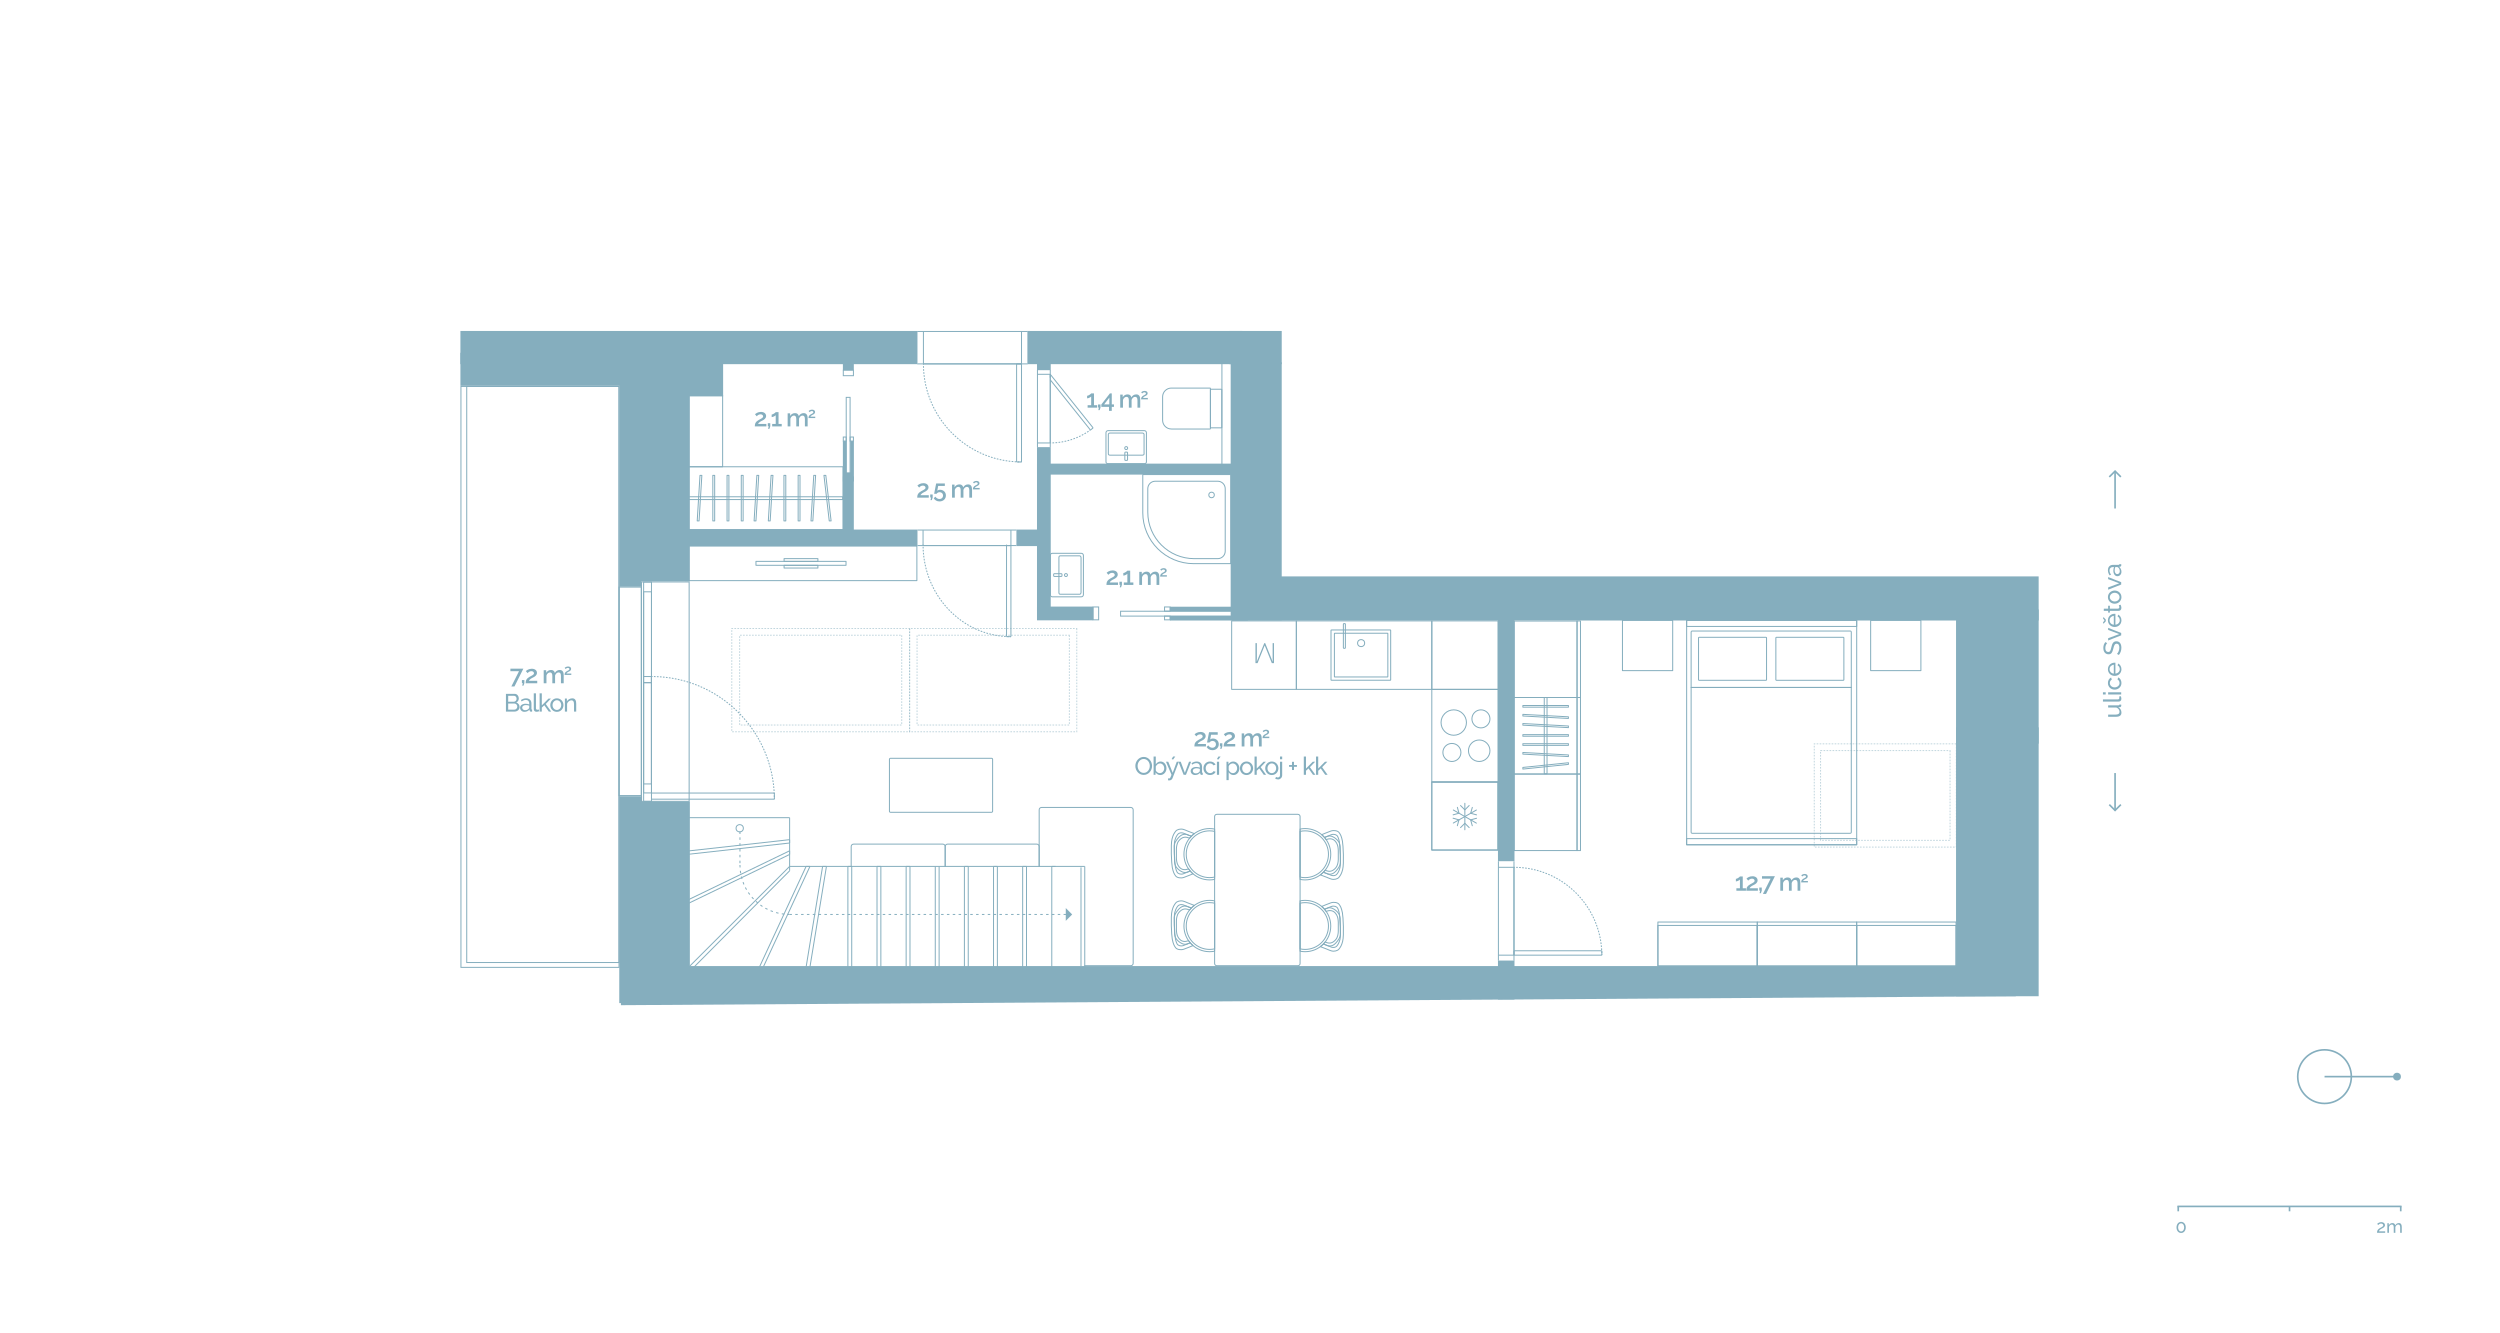 <?xml version="1.0" encoding="utf-8"?>
<!-- Generator: Adobe Illustrator 28.1.0, SVG Export Plug-In . SVG Version: 6.00 Build 0)  -->
<svg version="1.1" id="byt_1_-_patro_1" xmlns="http://www.w3.org/2000/svg" xmlns:xlink="http://www.w3.org/1999/xlink" x="0px"
	 y="0px" width="1500px" height="800px" viewBox="0 0 1500 800" style="enable-background:new 0 0 1500 800;" xml:space="preserve">
<style type="text/css">
	.st0{fill:none;stroke:#84ADBD;stroke-width:0.6;stroke-linecap:round;stroke-linejoin:round;stroke-miterlimit:10;}
	.st1{fill:#84ADBD;}
	.st2{fill:#85AEBE;}
	.st3{fill:none;stroke:#85AEBE;stroke-width:0.6;stroke-miterlimit:10;}
	.st4{fill:none;stroke:#85AEBE;stroke-width:0.6;stroke-miterlimit:10;stroke-dasharray:1.02,0.816;}
	.st5{fill:none;stroke:#85AEBE;stroke-width:0.6;stroke-miterlimit:10;stroke-dasharray:1,0.8;}
	.st6{fill:none;stroke:#85AEBE;stroke-width:0.6;stroke-miterlimit:10;stroke-dasharray:1.007,0.805;}
	.st7{fill:none;stroke:#85AEBE;stroke-width:0.6;stroke-miterlimit:10;stroke-dasharray:1.002,0.802;}
	.st8{fill:none;stroke:#85AEBE;stroke-width:0.6;stroke-miterlimit:10;stroke-dasharray:1.5,2;}
	.st9{fill:none;stroke:#84ADBD;stroke-width:0.6;stroke-miterlimit:10;}
	.st10{fill:none;stroke:#84ADBD;stroke-width:0.6;stroke-miterlimit:10;stroke-dasharray:1.003,0.803;}
	.st11{opacity:0.5;fill:none;stroke:#85AEBE;stroke-width:0.6;stroke-miterlimit:10;stroke-dasharray:1,0.8;}
	.st12{fill:none;stroke:#85AEBE;stroke-miterlimit:10;}
</style>
<g>
	<g id="nabytek_00000109022420045713126800000004200457323610109882_">
		
			<rect x="797.911" y="352.433" transform="matrix(-1.836970e-16 1 -1 -1.836970e-16 1211.526 -425.374)" class="st0" width="41.077" height="81.286"/>
		
			<rect x="737.864" y="373.672" transform="matrix(-1.836970e-16 1 -1 -1.836970e-16 1151.478 -365.326)" class="st0" width="41.077" height="38.809"/>
		
			<rect x="859.086" y="372.537" transform="matrix(-1 -1.224647e-16 1.224647e-16 -1 1757.893 786.152)" class="st0" width="39.722" height="41.077"/>
		
			<rect x="859.086" y="413.615" transform="matrix(-1 -1.224647e-16 1.224647e-16 -1 1757.893 882.798)" class="st0" width="39.722" height="55.569"/>
		
			<rect x="859.086" y="469.203" transform="matrix(-1 -1.224647e-16 1.224647e-16 -1 1757.893 979.218)" class="st0" width="39.722" height="40.812"/>
		<g>
			
				<rect x="995.701" y="388.52" transform="matrix(6.123234e-17 -1 1 6.123234e-17 623.466 1502.543)" class="st0" width="134.608" height="102.036"/>
			
				<rect x="1061.182" y="323.039" transform="matrix(6.123234e-17 -1 1 6.123234e-17 688.948 1437.061)" class="st0" width="3.645" height="102.036"/>
			
				<rect x="1061.182" y="454.002" transform="matrix(6.123234e-17 -1 1 6.123234e-17 557.985 1568.025)" class="st0" width="3.645" height="102.036"/>
			<path class="st0" d="M1110.767,379.163v33.295h-96.093v-33.295c0-0.309,0.251-0.56,0.56-0.56h94.973
				C1110.517,378.603,1110.767,378.854,1110.767,379.163z"/>
			<path class="st0" d="M1106.323,382.679v25.202c0,0.162-0.131,0.293-0.292,0.293h-40.222c-0.162,0-0.293-0.131-0.293-0.293
				v-25.202c0-0.156,0.126-0.282,0.282-0.282h40.244C1106.197,382.398,1106.323,382.524,1106.323,382.679z"/>
			<path class="st0" d="M1059.926,382.679v25.202c0,0.162-0.131,0.293-0.292,0.293h-40.222c-0.162,0-0.293-0.131-0.293-0.293
				v-25.202c0-0.156,0.126-0.282,0.282-0.282h40.244C1059.8,382.398,1059.926,382.524,1059.926,382.679z"/>
			<path class="st0" d="M1110.767,499.409v-86.951h-96.093v86.951c0,0.307,0.249,0.556,0.556,0.556h94.981
				C1110.519,499.964,1110.767,499.716,1110.767,499.409z"/>
			
				<rect x="1122.394" y="372.234" transform="matrix(-1.836970e-16 1 -1 -1.836970e-16 1524.77 -750.159)" class="st0" width="30.142" height="30.142"/>
			
				<rect x="973.474" y="372.234" transform="matrix(-1.836970e-16 1 -1 -1.836970e-16 1375.85 -601.239)" class="st0" width="30.142" height="30.142"/>
		</g>
		<g>
			<path class="st0" d="M732.912,256.684h-6.497c-0.094,0-0.17-0.076-0.17-0.17v-22.786c0-0.094,0.076-0.17,0.17-0.17h6.497
				c0.094,0,0.17,0.076,0.17,0.17v22.786C733.082,256.607,733.006,256.684,732.912,256.684z"/>
			<path class="st0" d="M702.822,257.399h23.212c0.116,0,0.21-0.094,0.21-0.21v-24.137c0-0.116-0.094-0.21-0.21-0.21h-23.212
				c-2.901,0-5.253,2.352-5.253,5.253v14.051C697.569,255.047,699.921,257.399,702.822,257.399z"/>
		</g>
		<g>
			<path class="st0" d="M663.581,259.621c0-0.677,0.549-1.227,1.227-1.227h21.816c0.677,0,1.227,0.549,1.227,1.227v17.525
				c0,0.572-0.464,1.036-1.036,1.036h-22.196c-0.572,0-1.036-0.464-1.036-1.036V259.621z"/>
			<path class="st0" d="M664.995,260.63c0-0.455,0.494-0.823,1.104-0.823h19.234c0.61,0,1.104,0.369,1.104,0.823v11.763
				c0,0.384-0.418,0.696-0.933,0.696h-19.576c-0.515,0-0.933-0.311-0.933-0.696V260.63z"/>
			<circle class="st0" cx="675.716" cy="268.854" r="0.877"/>
			<path class="st0" d="M676.53,271.607v4.278c0,0.192-0.156,0.349-0.349,0.349h-0.932c-0.193,0-0.349-0.156-0.349-0.349v-4.278
				c0-0.192,0.156-0.349,0.349-0.349h0.932C676.374,271.258,676.53,271.414,676.53,271.607z"/>
		</g>
		<g>
			<path class="st0" d="M648.816,331.985c0.677,0,1.227,0.59,1.227,1.319v23.457c0,0.728-0.549,1.319-1.227,1.319H631.29
				c-0.572,0-1.037-0.499-1.037-1.114v-23.865c0-0.616,0.464-1.114,1.037-1.114H648.816z"/>
			<path class="st0" d="M647.806,333.504c0.455,0,0.823,0.531,0.823,1.187v20.681c0,0.656-0.369,1.187-0.823,1.187h-11.763
				c-0.384,0-0.696-0.449-0.696-1.003v-21.049c0-0.554,0.312-1.003,0.696-1.003H647.806z"/>
			<circle class="st0" cx="639.582" cy="345.032" r="0.877"/>
			<path class="st0" d="M636.83,345.846h-4.278c-0.193,0-0.349-0.156-0.349-0.349v-0.932c0-0.193,0.156-0.349,0.349-0.349h4.278
				c0.192,0,0.349,0.156,0.349,0.349v0.932C637.178,345.69,637.022,345.846,636.83,345.846z"/>
		</g>
		<g>
			<circle class="st0" cx="888.562" cy="431.324" r="5.411"/>
			<circle class="st0" cx="887.529" cy="450.441" r="6.444"/>
			<circle class="st0" cx="871.142" cy="451.474" r="5.411"/>
			<circle class="st0" cx="872.245" cy="433.528" r="7.614"/>
		</g>
		<g>
			<path class="st0" d="M834.229,408.131l-35.446,0c-0.099,0-0.179-0.08-0.179-0.179l0-29.779c0-0.099,0.08-0.179,0.179-0.179
				l35.446,0c0.099,0,0.179,0.08,0.179,0.179v29.779C834.408,408.051,834.328,408.131,834.229,408.131z"/>
			<path class="st0" d="M832.528,406.18h-31.71c-0.099,0-0.179-0.08-0.179-0.179l0-25.878c0-0.099,0.08-0.179,0.179-0.179h31.71
				c0.099,0,0.179,0.08,0.179,0.179v25.878C832.706,406.1,832.626,406.18,832.528,406.18z"/>
			<circle class="st0" cx="816.672" cy="385.869" r="2.11"/>
			<path class="st0" d="M806.968,388.961h-0.687c-0.142,0-0.257-0.115-0.257-0.257l0-14.262c0-0.142,0.115-0.257,0.257-0.257h0.687
				c0.142,0,0.257,0.115,0.257,0.257v14.262C807.225,388.846,807.11,388.961,806.968,388.961z"/>
		</g>
		<g>
			<g>
				<path class="st0" d="M780.047,570.719c0.972,0.192,1.975,0.297,3.003,0.297c8.507,0,15.403-6.896,15.403-15.403
					c0-8.507-6.896-15.403-15.403-15.403c-1.028,0-2.031,0.105-3.003,0.297V570.719z"/>
				<path class="st0" d="M795.521,542.853c-0.699,0.304-1.63,0.678-2.51,1.024c0.602,0.511,1.16,1.07,1.677,1.667
					c1.504-0.618,3.783-1.547,4.255-1.702c1.458-0.477,3.133,0.076,3.641,1.087c0.179,0.356,0.678,1.293,1.018,3.235
					c0.397,2.264,1.034,13.088,0.37,15.553c-0.61,2.264-1.346,3.211-1.771,3.756c-0.844,1.083-2.165,1.163-3.27,0.836
					c-0.552-0.164-3.528-1.354-4.897-1.905c-0.564,0.575-1.18,1.095-1.828,1.576c1.21,0.435,2.741,1,3.716,1.416
					c1.799,0.768,2.145,0.899,2.89,1.123c1.656,0.498,3.779-0.006,4.608-1.115c0.829-1.109,1.495-1.976,2.17-4.596
					c0.903-3.504,0.319-14.785-0.131-17.066c-0.598-3.034-1.193-4.044-2.022-5.152c-0.829-1.109-3.077-1.502-4.852-0.91
					C797.846,541.926,796.3,542.515,795.521,542.853z"/>
				<path class="st0" d="M794.698,545.556c0.36,0.417,0.702,0.849,1.016,1.303c0.724-0.266,1.391-0.475,1.787-0.502
					c2.529-0.172,3.718,1.31,4.475,2.588c0.822,1.388,0.97,3.196,0.997,4.558c0.002,0.108,0.002,5.139,0,5.248
					c-0.027,1.361-0.27,3.456-1.402,4.872c-0.928,1.16-2.063,2.013-3.35,2.197c-1.037,0.148-2.168-0.178-3.144-0.6
					c-0.33,0.413-0.678,0.811-1.049,1.188l1.467,0.565l1.165,0.461c0,0,2.502,0.937,4.772-1.567
					c1.253-1.382,2.818-3.267,2.816-5.329c0-0.427,0.034-6.294-0.157-9.396c-0.166-2.691-1.437-3.828-2.403-4.704
					c-1.108-1.004-3.274-2.366-5.336-1.529C795.907,545.085,795.113,545.394,794.698,545.556z"/>
				<path class="st0" d="M780.047,569.317c0.968,0.211,1.971,0.33,3.003,0.33c7.75,0,14.033-6.283,14.033-14.033
					c0-7.751-6.283-14.033-14.033-14.033c-1.032,0-2.034,0.119-3.003,0.33V569.317z"/>
			</g>
			<path class="st0" d="M780.047,489.919v88.179c0,0.733-0.594,1.327-1.327,1.327h-48.621c-0.733,0-1.327-0.594-1.327-1.327v-88.179
				c0-0.733,0.594-1.327,1.327-1.327h48.621C779.453,488.592,780.047,489.186,780.047,489.919z"/>
			<g>
				<path class="st0" d="M780.047,527.648c0.972,0.192,1.975,0.297,3.003,0.297c8.507,0,15.403-6.896,15.403-15.403
					c0-8.507-6.896-15.403-15.403-15.403c-1.028,0-2.031,0.105-3.003,0.297V527.648z"/>
				<path class="st0" d="M795.521,499.782c-0.699,0.304-1.63,0.678-2.51,1.024c0.602,0.511,1.16,1.07,1.677,1.667
					c1.504-0.618,3.783-1.547,4.255-1.702c1.458-0.477,3.133,0.076,3.641,1.087c0.179,0.356,0.678,1.293,1.018,3.235
					c0.397,2.264,1.034,13.088,0.37,15.553c-0.61,2.264-1.346,3.211-1.771,3.756c-0.844,1.083-2.165,1.163-3.27,0.836
					c-0.552-0.164-3.528-1.354-4.897-1.905c-0.564,0.575-1.18,1.095-1.828,1.576c1.21,0.435,2.741,1,3.716,1.416
					c1.799,0.768,2.145,0.899,2.89,1.123c1.656,0.498,3.779-0.006,4.608-1.115c0.829-1.109,1.495-1.976,2.17-4.596
					c0.903-3.504,0.319-14.785-0.131-17.066c-0.598-3.034-1.193-4.044-2.022-5.152c-0.829-1.109-3.077-1.502-4.852-0.91
					C797.846,498.855,796.3,499.443,795.521,499.782z"/>
				<path class="st0" d="M794.698,502.484c0.36,0.417,0.702,0.849,1.016,1.303c0.724-0.266,1.391-0.475,1.787-0.502
					c2.529-0.172,3.718,1.31,4.475,2.588c0.822,1.388,0.97,3.196,0.997,4.558c0.002,0.108,0.002,5.139,0,5.248
					c-0.027,1.361-0.27,3.456-1.402,4.872c-0.928,1.16-2.063,2.013-3.35,2.197c-1.037,0.148-2.168-0.178-3.144-0.6
					c-0.33,0.413-0.678,0.811-1.049,1.188l1.467,0.565l1.165,0.461c0,0,2.502,0.937,4.772-1.567
					c1.253-1.382,2.818-3.267,2.816-5.329c0-0.427,0.034-6.294-0.157-9.396c-0.166-2.691-1.437-3.828-2.403-4.704
					c-1.108-1.004-3.274-2.366-5.336-1.529C795.907,502.014,795.113,502.323,794.698,502.484z"/>
				<path class="st0" d="M780.047,526.246c0.968,0.211,1.971,0.33,3.003,0.33c7.75,0,14.033-6.283,14.033-14.033
					c0-7.75-6.283-14.033-14.033-14.033c-1.032,0-2.034,0.119-3.003,0.33V526.246z"/>
			</g>
			<g>
				<path class="st0" d="M728.772,497.437c-0.972-0.192-1.975-0.297-3.003-0.297c-8.507,0-15.403,6.896-15.403,15.403
					c0,8.507,6.896,15.403,15.403,15.403c1.028,0,2.031-0.105,3.003-0.297V497.437z"/>
				<path class="st0" d="M713.298,525.302c0.699-0.304,1.63-0.678,2.51-1.024c-0.602-0.511-1.16-1.07-1.676-1.667
					c-1.504,0.618-3.783,1.547-4.255,1.702c-1.458,0.477-3.133-0.076-3.641-1.087c-0.179-0.356-0.678-1.293-1.018-3.235
					c-0.397-2.264-1.034-13.088-0.37-15.553c0.61-2.264,1.346-3.211,1.771-3.756c0.844-1.083,2.165-1.163,3.27-0.836
					c0.552,0.164,3.528,1.354,4.897,1.905c0.564-0.575,1.18-1.095,1.828-1.576c-1.21-0.435-2.741-1-3.716-1.416
					c-1.799-0.768-2.145-0.899-2.89-1.123c-1.656-0.498-3.779,0.006-4.608,1.115c-0.829,1.109-1.495,1.976-2.17,4.596
					c-0.903,3.504-0.319,14.785,0.131,17.066c0.598,3.034,1.193,4.044,2.022,5.152c0.829,1.109,3.077,1.502,4.852,0.91
					C710.973,526.229,712.519,525.641,713.298,525.302z"/>
				<path class="st0" d="M714.12,522.6c-0.36-0.417-0.702-0.849-1.016-1.303c-0.724,0.266-1.391,0.475-1.787,0.502
					c-2.529,0.172-3.718-1.31-4.475-2.588c-0.822-1.388-0.97-3.196-0.997-4.558c-0.002-0.108-0.002-5.139,0-5.248
					c0.027-1.361,0.27-3.456,1.402-4.872c0.928-1.16,2.063-2.013,3.35-2.197c1.037-0.148,2.168,0.178,3.144,0.6
					c0.33-0.413,0.678-0.811,1.049-1.188l-1.467-0.565l-1.165-0.461c0,0-2.502-0.937-4.772,1.567
					c-1.253,1.382-2.818,3.267-2.816,5.329c0,0.427-0.034,6.294,0.157,9.396c0.166,2.691,1.437,3.828,2.403,4.704
					c1.108,1.004,3.274,2.366,5.336,1.529C712.912,523.07,713.705,522.761,714.12,522.6z"/>
				<path class="st0" d="M728.772,498.839c-0.968-0.211-1.971-0.33-3.003-0.33c-7.75,0-14.033,6.283-14.033,14.033
					c0,7.75,6.283,14.033,14.033,14.033c1.032,0,2.034-0.119,3.003-0.33V498.839z"/>
			</g>
			<g>
				<path class="st0" d="M728.772,540.508c-0.972-0.192-1.975-0.297-3.003-0.297c-8.507,0-15.403,6.896-15.403,15.403
					c0,8.507,6.896,15.403,15.403,15.403c1.028,0,2.031-0.105,3.003-0.297V540.508z"/>
				<path class="st0" d="M713.298,568.374c0.699-0.304,1.63-0.678,2.51-1.024c-0.602-0.511-1.16-1.07-1.676-1.667
					c-1.504,0.618-3.783,1.547-4.255,1.702c-1.458,0.477-3.133-0.076-3.641-1.087c-0.179-0.356-0.678-1.293-1.018-3.235
					c-0.397-2.264-1.034-13.088-0.37-15.553c0.61-2.264,1.346-3.211,1.771-3.756c0.844-1.083,2.165-1.163,3.27-0.836
					c0.552,0.164,3.528,1.354,4.897,1.905c0.564-0.575,1.18-1.095,1.828-1.576c-1.21-0.435-2.741-1-3.716-1.416
					c-1.799-0.768-2.145-0.899-2.89-1.123c-1.656-0.498-3.779,0.006-4.608,1.115c-0.829,1.109-1.495,1.976-2.17,4.596
					c-0.903,3.504-0.319,14.785,0.131,17.066c0.598,3.034,1.193,4.044,2.022,5.152c0.829,1.109,3.077,1.502,4.852,0.91
					C710.973,569.301,712.519,568.712,713.298,568.374z"/>
				<path class="st0" d="M714.12,565.671c-0.36-0.417-0.702-0.849-1.016-1.303c-0.724,0.266-1.391,0.475-1.787,0.502
					c-2.529,0.172-3.718-1.31-4.475-2.588c-0.822-1.388-0.97-3.196-0.997-4.558c-0.002-0.108-0.002-5.139,0-5.248
					c0.027-1.361,0.27-3.456,1.402-4.872c0.928-1.16,2.063-2.013,3.35-2.197c1.037-0.149,2.168,0.178,3.144,0.6
					c0.33-0.413,0.678-0.811,1.049-1.188l-1.467-0.565l-1.165-0.461c0,0-2.502-0.937-4.772,1.567
					c-1.253,1.382-2.818,3.267-2.816,5.329c0,0.427-0.034,6.294,0.157,9.396c0.166,2.691,1.437,3.828,2.403,4.704
					c1.108,1.004,3.274,2.366,5.336,1.529C712.912,566.142,713.705,565.833,714.12,565.671z"/>
				<path class="st0" d="M728.772,541.91c-0.968-0.211-1.971-0.33-3.003-0.33c-7.75,0-14.033,6.283-14.033,14.033
					c0,7.751,6.283,14.033,14.033,14.033c1.032,0,2.034-0.119,3.003-0.33V541.91z"/>
			</g>
		</g>
		<g>
			<rect x="411.06" y="327.617" class="st0" width="139.067" height="20.762"/>
			<rect x="470.454" y="335.169" class="st0" width="20.28" height="1.657"/>
			<rect x="470.454" y="339.17" class="st0" width="20.28" height="1.657"/>
			<rect x="453.576" y="336.825" class="st0" width="54.035" height="2.345"/>
		</g>
		<g>
			
				<rect x="1011.35" y="536.601" transform="matrix(-2.875642e-07 1 -1 -2.875642e-07 1590.969 -458.138)" class="st0" width="26.407" height="59.628"/>
			
				<rect x="1012.381" y="537.631" transform="matrix(-2.875644e-07 1 -1 -2.875644e-07 1592 -457.108)" class="st0" width="24.347" height="59.628"/>
		</g>
		<g>
			
				<rect x="1070.979" y="536.601" transform="matrix(-2.875642e-07 1 -1 -2.875642e-07 1650.598 -517.767)" class="st0" width="26.407" height="59.628"/>
			
				<rect x="1072.009" y="537.631" transform="matrix(-2.875643e-07 1 -1 -2.875643e-07 1651.628 -516.736)" class="st0" width="24.347" height="59.628"/>
		</g>
		<g>
			
				<rect x="1130.607" y="536.601" transform="matrix(-2.875642e-07 1 -1 -2.875642e-07 1710.226 -577.395)" class="st0" width="26.407" height="59.628"/>
			
				<rect x="1131.637" y="537.631" transform="matrix(-2.875644e-07 1 -1 -2.875644e-07 1711.256 -576.365)" class="st0" width="24.347" height="59.628"/>
		</g>
		<g>
			
				<rect x="946.232" y="372.599" transform="matrix(-1 3.871541e-07 -3.871541e-07 -1 1894.525 791.116)" class="st0" width="2.061" height="45.918"/>
			
				<rect x="908.541" y="372.599" transform="matrix(-1 1.951413e-08 -1.951413e-08 -1 1854.773 791.117)" class="st0" width="37.692" height="45.918"/>
		</g>
		<g>
			
				<rect x="946.232" y="464.436" transform="matrix(-1 3.871714e-07 -3.871714e-07 -1 1894.525 974.789)" class="st0" width="2.06" height="45.918"/>
			
				<rect x="908.541" y="464.436" transform="matrix(-1 1.951418e-08 -1.951418e-08 -1 1854.773 974.789)" class="st0" width="37.692" height="45.918"/>
		</g>
		<g>
			<g>
				
					<rect x="946.232" y="418.517" transform="matrix(-1 3.871696e-07 -3.871696e-07 -1 1894.525 882.953)" class="st0" width="2.06" height="45.918"/>
				
					<rect x="908.541" y="418.517" transform="matrix(-1 1.951418e-08 -1.951418e-08 -1 1854.773 882.953)" class="st0" width="37.692" height="45.918"/>
			</g>
			
				<rect x="904.51" y="440.562" transform="matrix(6.123234e-17 -1 1 6.123234e-17 485.993 1368.781)" class="st0" width="45.753" height="1.665"/>
			<rect x="913.724" y="440.775" class="st0" width="27.326" height="0.984"/>
			<rect x="913.724" y="423.309" class="st0" width="27.326" height="0.984"/>
			<rect x="913.724" y="446.225" class="st0" width="27.326" height="0.984"/>
			<polygon class="st0" points="941.049,452.965 913.724,451.488 913.724,452.473 941.049,453.949 			"/>
			<polygon class="st0" points="941.049,435.592 913.724,434.115 913.724,435.1 941.049,436.576 			"/>
			<polygon class="st0" points="941.049,430.09 913.724,428.613 913.724,429.598 941.049,431.074 			"/>
			<polygon class="st0" points="941.049,457.647 913.724,460.459 913.724,461.443 941.049,458.631 			"/>
		</g>
		<g>
			
				<rect x="439.825" y="251.745" transform="matrix(3.201999e-08 1 -1 3.201999e-08 757.56 -159.781)" class="st0" width="37.692" height="94.29"/>
			
				<rect x="411.526" y="237.315" transform="matrix(-1 2.480187e-08 -2.480187e-08 -1 845.103 517.358)" class="st0" width="22.052" height="42.729"/>
			
				<rect x="411.526" y="298.057" transform="matrix(-1 -1.224647e-16 1.224647e-16 -1 917.155 597.779)" class="st0" width="94.103" height="1.665"/>
			
				<rect x="457.253" y="298.333" transform="matrix(6.123234e-17 -1 1 6.123234e-17 172.026 769.805)" class="st0" width="27.326" height="1.113"/>
			
				<rect x="431.654" y="298.333" transform="matrix(6.123234e-17 -1 1 6.123234e-17 146.428 744.206)" class="st0" width="27.326" height="1.113"/>
			
				<rect x="465.786" y="298.333" transform="matrix(6.123234e-17 -1 1 6.123234e-17 180.559 778.338)" class="st0" width="27.326" height="1.113"/>
			<polygon class="st0" points="488.26,285.227 486.591,312.552 487.703,312.552 489.372,285.227 			"/>
			<polygon class="st0" points="462.661,285.227 460.992,312.552 462.105,312.552 463.773,285.227 			"/>
			
				<rect x="414.588" y="298.333" transform="matrix(6.123234e-17 -1 1 6.123234e-17 129.362 727.14)" class="st0" width="27.326" height="1.113"/>
			
				<rect x="423.121" y="298.333" transform="matrix(6.123234e-17 -1 1 6.123234e-17 137.894 735.673)" class="st0" width="27.326" height="1.113"/>
			<polygon class="st0" points="419.996,285.227 418.327,312.552 419.44,312.552 421.109,285.227 			"/>
			<polygon class="st0" points="454.128,285.227 452.459,312.552 453.572,312.552 455.241,285.227 			"/>
			<polygon class="st0" points="494.369,285.227 497.547,312.552 498.66,312.552 495.482,285.227 			"/>
		</g>
		<g>
			<path class="st1" d="M759.109,385.869l4.472,11.078h0.065c-0.043-0.679-0.065-1.374-0.065-2.085v-8.993h0.805v11.997h-1.297
				l-4.251-10.553h-0.049l-4.25,10.553h-1.264v-11.997h0.845v9.092c0,0.635-0.033,1.291-0.099,1.97h0.065l4.489-11.062H759.109z"/>
		</g>
		<g>
			
				<rect x="858.524" y="469.765" transform="matrix(-1.836970e-16 1 -1 -1.836970e-16 1368.539 -389.321)" class="st0" width="40.812" height="39.688"/>
			<g>
				<line class="st0" x1="878.909" y1="481.966" x2="878.909" y2="497.873"/>
				<polyline class="st0" points="881.488,483.328 878.909,485.906 876.33,483.328 				"/>
				<polyline class="st0" points="876.33,496.548 878.909,493.97 881.488,496.548 				"/>
				<line class="st0" x1="885.836" y1="486.011" x2="871.982" y2="493.828"/>
				<polyline class="st0" points="885.917,488.926 882.404,487.948 883.383,484.434 				"/>
				<polyline class="st0" points="871.868,490.931 875.382,491.91 874.403,495.423 				"/>
				<line class="st0" x1="885.82" y1="493.874" x2="871.998" y2="486.001"/>
				<polyline class="st0" points="883.36,495.441 882.396,491.924 885.913,490.96 				"/>
				<polyline class="st0" points="874.425,484.416 875.39,487.933 871.872,488.898 				"/>
			</g>
		</g>
		<g>
			<path class="st0" d="M623.503,519.839l0-11.944c0-0.783-0.635-1.417-1.417-1.417h-53.56c-0.783,0-1.417,0.635-1.417,1.417v11.944
				"/>
			<path class="st0" d="M567.108,519.839l0-11.944c0-0.783-0.635-1.417-1.417-1.417h-53.56c-0.783,0-1.417,0.635-1.417,1.417
				l0,11.944"/>
			<path class="st0" d="M650.856,579.424l27.625,0c0.783,0,1.417-0.635,1.417-1.417l0-92.112c0-0.783-0.635-1.417-1.417-1.417
				l-53.56,0c-0.783,0-1.417,0.635-1.417,1.417l0,33.944"/>
		</g>
		<path class="st0" d="M533.659,486.726v-31.112c0-0.355,0.288-0.642,0.642-0.642h60.623c0.355,0,0.642,0.288,0.642,0.642v31.112
			c0,0.355-0.288,0.642-0.642,0.642h-60.623C533.947,487.368,533.659,487.08,533.659,486.726z"/>
		<path class="st0" d="M738.432,338.192h-22.191c-16.884,0-30.572-13.688-30.572-30.572v-22.864h52.763V338.192z"/>
		<path class="st0" d="M730.635,335.192h-14.074c-15.404,0-27.891-12.487-27.891-27.891v-14.074c0-2.483,2.013-4.496,4.496-4.496
			h37.469c2.483,0,4.496,2.013,4.496,4.496v37.469C735.131,333.179,733.118,335.192,730.635,335.192z"/>
		<circle class="st0" cx="726.936" cy="296.974" r="1.66"/>
	</g>
	<g id="zdi_00000047768794951192319720000001406986757514029189_">
		<polygon class="st2" points="372.549,603.118 372.549,579.658 1209.471,579.658 1209.471,597.742 		"/>
		
			<rect x="371.658" y="214.464" transform="matrix(-1 -1.224647e-16 1.224647e-16 -1 756.463 566.524)" class="st2" width="13.148" height="137.596"/>
		
			<rect x="381.708" y="215.586" transform="matrix(-1 -1.224647e-16 1.224647e-16 -1 795.615 564.433)" class="st2" width="32.198" height="133.261"/>
		
			<rect x="371.568" y="477.726" transform="matrix(-1 -1.224647e-16 1.224647e-16 -1 756.816 1079.584)" class="st2" width="13.68" height="124.133"/>
		
			<rect x="381.708" y="480.955" transform="matrix(-1 -1.224647e-16 1.224647e-16 -1 795.626 1076.906)" class="st2" width="32.209" height="114.995"/>
		
			<rect x="731.577" y="204.624" transform="matrix(-1.836970e-16 1 -1 -1.836970e-16 950.077 -533.001)" class="st2" width="19.923" height="7.829"/>
		
			<rect x="403.403" y="71.422" transform="matrix(-1.836970e-16 1 -1 -1.836970e-16 621.902 -204.826)" class="st2" width="19.923" height="274.231"/>
		
			<rect x="682.773" y="132.236" transform="matrix(-1.836970e-16 1 -1 -1.836970e-16 901.272 -484.197)" class="st2" width="19.923" height="152.603"/>
		
			<rect x="738.402" y="217.423" transform="matrix(-1 -1.224647e-16 1.224647e-16 -1 1507.434 589.602)" class="st2" width="30.629" height="154.757"/>
		
			<rect x="967.861" y="116.977" transform="matrix(6.123234e-17 -1 1 6.123234e-17 622.021 1340.17)" class="st2" width="26.469" height="484.195"/>
		<polygon class="st2" points="748.748,364.029 701.971,364.029 701.971,366.795 738.615,366.795 738.615,369.543 701.971,369.543 
			701.971,372.309 748.748,372.309 		"/>
		<polygon class="st2" points="512.333,288.904 512.333,264.625 510.125,264.625 510.125,283.416 507.93,283.416 507.93,264.625 
			505.722,264.625 505.722,288.904 		"/>
		
			<rect x="634.903" y="351.242" transform="matrix(6.123234e-17 -1 1 6.123234e-17 270.952 1007.101)" class="st2" width="8.246" height="33.666"/>
		
			<rect x="678.829" y="221.541" transform="matrix(6.123234e-17 -1 1 6.123234e-17 400.652 963.595)" class="st2" width="6.59" height="119.861"/>
		
			<rect x="611.993" y="315.599" transform="matrix(6.123234e-17 -1 1 6.123234e-17 294.249 939.648)" class="st2" width="9.911" height="14.201"/>
		
			<rect x="474.482" y="251.645" transform="matrix(6.123234e-17 -1 1 6.123234e-17 156.738 802.137)" class="st2" width="9.911" height="142.109"/>
		
			<rect x="622.193" y="268.278" transform="matrix(-1 -1.224647e-16 1.224647e-16 -1 1252.633 635.006)" class="st2" width="8.246" height="98.45"/>
		
			<rect x="622.193" y="212.987" transform="matrix(-1 -1.224647e-16 1.224647e-16 -1 1252.633 435.1)" class="st2" width="8.246" height="9.126"/>
		
			<rect x="505.738" y="285.868" transform="matrix(-1 -1.224647e-16 1.224647e-16 -1 1018.035 610.878)" class="st2" width="6.56" height="39.142"/>
		
			<rect x="505.738" y="212.987" transform="matrix(-1 -1.224647e-16 1.224647e-16 -1 1018.035 435.099)" class="st2" width="6.56" height="9.126"/>
		<rect x="898.774" y="361.543" class="st2" width="9.918" height="155.178"/>
		<rect x="898.774" y="576.338" class="st2" width="9.918" height="23.368"/>
		<rect x="404.533" y="218.002" class="st2" width="29.338" height="19.844"/>
		<rect x="276.249" y="211.662" class="st2" width="96.152" height="19.844"/>
		
			<rect x="1173.625" y="365.64" transform="matrix(-1 -1.224647e-16 1.224647e-16 -1 2396.817 811.84)" class="st2" width="49.568" height="80.56"/>
		
			<rect x="1173.625" y="436.406" transform="matrix(-1 -1.224647e-16 1.224647e-16 -1 2396.817 1034.148)" class="st2" width="49.568" height="161.337"/>
		<line class="st3" x1="733.151" y1="216.932" x2="733.151" y2="279.485"/>
	</g>
	<g id="dvere_00000125570846071729492550000004057689761701762728_">
		<g>
			<g id="LINE_00000099636386580319897110000005759510090215103161_">
				<line class="st3" x1="630.154" y1="265.773" x2="622.469" y2="265.773"/>
			</g>
			<g id="LINE_00000011712405615898620450000017699814419119752321_">
				<path class="st3" d="M630.154,224.579h-7.685H630.154z"/>
			</g>
			<g id="LINE_00000093154441293751248940000003136963886726878865_">
				<line class="st3" x1="630.154" y1="224.579" x2="630.154" y2="265.773"/>
			</g>
			<g id="LINE_00000146493447249292376530000013887018993907271316_">
				<line class="st3" x1="622.469" y1="268.382" x2="622.469" y2="222.004"/>
			</g>
			<g id="LINE_00000108987937509749401890000012205384716243061652_">
				<line class="st3" x1="630.154" y1="268.347" x2="630.154" y2="222.004"/>
			</g>
			<g id="ARC_00000145752661457030524770000003598354002434241428_">
				<g>
					<g>
						<path class="st3" d="M654.205,258.026c-0.135,0.097-0.271,0.194-0.407,0.29"/>
						<path class="st4" d="M653.126,258.778c-6.328,4.259-13.903,6.808-22.062,6.985"/>
						<path class="st3" d="M630.654,265.77c-0.166,0.002-0.333,0.003-0.5,0.003"/>
					</g>
				</g>
			</g>
			<g id="LINE_00000088109384364560620270000002017532629995050927_">
				<line class="st3" x1="630.154" y1="224.579" x2="630.154" y2="226.639"/>
			</g>
			<g>
				<g id="LINE_00000129886323029069616090000002726706857483389072_">
					<path class="st3" d="M655.877,256.74l-25.699-32.121L655.877,256.74z"/>
				</g>
				<g id="LINE_00000021117242484073629100000003433715547095420335_">
					<line class="st3" x1="654.269" y1="258.026" x2="630.118" y2="227.84"/>
				</g>
				<g id="LINE_00000048461989898967449620000016287662595908151974_">
					<line class="st3" x1="655.877" y1="256.74" x2="654.269" y2="258.026"/>
				</g>
			</g>
		</g>
		<g>
			<g id="LINE_00000016783498536542328820000012462173970340988035_">
				<line class="st3" x1="908.487" y1="520.383" x2="899.041" y2="520.383"/>
			</g>
			<g id="LINE_00000044881929000322657230000007695452282027111863_">
				<line class="st3" x1="961.101" y1="573.095" x2="899.041" y2="573.095"/>
			</g>
			<g id="LINE_00000012434737727911026880000001872032317706997663_">
				<line class="st3" x1="908.388" y1="573.095" x2="908.388" y2="520.383"/>
			</g>
			<g id="LINE_00000012458946739292193640000010161660845593710764_">
				<line class="st3" x1="899.041" y1="516.732" x2="899.041" y2="576.39"/>
			</g>
			<g id="LINE_00000147208128918817751430000004620306901199729834_">
				<line class="st3" x1="908.388" y1="516.777" x2="908.388" y2="576.39"/>
			</g>
			<g id="ARC_00000084492106547475592890000013842928927376859321_">
				<g>
					<g>
						<path class="st3" d="M961.101,573.095c0-0.167-0.001-0.333-0.002-0.5"/>
						<path class="st5" d="M961.085,571.796c-0.683-28.212-23.532-50.931-51.795-51.405"/>
						<path class="st3" d="M908.888,520.385c-0.167-0.002-0.333-0.002-0.5-0.002"/>
					</g>
				</g>
			</g>
			<g id="LINE_00000067936565378202942370000000714296121855854219_">
				<line class="st3" x1="908.388" y1="573.095" x2="908.388" y2="570.46"/>
			</g>
			<g id="LINE_00000170246500578313371230000009688278605026085559_">
				<line class="st3" x1="961.101" y1="570.46" x2="908.388" y2="570.46"/>
			</g>
			<g id="LINE_00000146481139778654080700000005538133634646627496_">
				<line class="st3" x1="961.101" y1="573.095" x2="961.101" y2="570.46"/>
			</g>
		</g>
		<g>
			<g id="LINE_00000158022290722241394490000001719094668136390556_">
				<line class="st3" x1="554.054" y1="218.33" x2="554.054" y2="198.884"/>
			</g>
			<g id="LINE_00000064347769873753692040000003393525037235427475_">
				<line class="st3" x1="612.904" y1="277.18" x2="612.904" y2="198.884"/>
			</g>
			<g id="LINE_00000101822308239389615890000005529237152656276382_">
				<line class="st3" x1="612.904" y1="218.33" x2="554.054" y2="218.33"/>
			</g>
			<g id="LINE_00000070102789236134029280000007738458459389830791_">
				<line class="st3" x1="550.326" y1="198.884" x2="616.582" y2="198.884"/>
			</g>
			<g id="LINE_00000084490838627910534000000012616576933009273507_">
				<line class="st3" x1="550.375" y1="218.33" x2="616.582" y2="218.33"/>
			</g>
			<g id="ARC_00000090980615987543459580000001876179323631542441_">
				<g>
					<g>
						<path class="st3" d="M612.904,277.18c-0.167,0-0.333-0.001-0.5-0.002"/>
						<path class="st6" d="M611.598,277.165c-31.6-0.688-57.063-26.283-57.538-57.936"/>
						<path class="st3" d="M554.056,218.83c-0.001-0.167-0.002-0.333-0.002-0.5"/>
					</g>
				</g>
			</g>
			<g id="LINE_00000047752961540179829730000012920074322344115084_">
				<line class="st3" x1="612.904" y1="218.33" x2="609.961" y2="218.33"/>
			</g>
			<g id="LINE_00000178893646451336894650000008340138170979263885_">
				<line class="st3" x1="609.961" y1="277.18" x2="609.961" y2="218.33"/>
			</g>
			<g id="LINE_00000069361022863073863180000009939796516210528659_">
				<line class="st3" x1="612.904" y1="277.18" x2="609.961" y2="277.18"/>
			</g>
		</g>
		<g>
			<g id="LINE_00000035495909205716490080000008728170863715470465_">
				<line class="st3" x1="553.832" y1="327.344" x2="553.832" y2="318.028"/>
			</g>
			<g id="LINE_00000112601400978084424970000013695545073956016054_">
				<line class="st3" x1="606.553" y1="381.997" x2="606.553" y2="318.028"/>
			</g>
			<g id="LINE_00000087409649023444741140000012706446089837908125_">
				<line class="st3" x1="606.553" y1="327.344" x2="553.832" y2="327.344"/>
			</g>
			<g id="LINE_00000051382535908830514060000014364406839266032302_">
				<line class="st3" x1="550.492" y1="318.028" x2="609.848" y2="318.028"/>
			</g>
			<g id="LINE_00000146495983163396340200000012566602111476763542_">
				<line class="st3" x1="550.536" y1="327.344" x2="609.848" y2="327.344"/>
			</g>
			<g id="ARC_00000129172654607601241720000007788846279569034627_">
				<g>
					<g>
						<path class="st3" d="M606.553,381.997c-0.167,0-0.333-0.001-0.5-0.002"/>
						<path class="st7" d="M605.252,381.981c-28.231-0.717-50.961-24.678-51.413-54.31"/>
						<path class="st3" d="M553.834,327.271c-0.001-0.167-0.002-0.333-0.002-0.5"/>
					</g>
				</g>
			</g>
			<g id="LINE_00000049179552885104258780000003166941530631291818_">
				<line class="st3" x1="606.553" y1="327.344" x2="603.917" y2="327.344"/>
			</g>
			<g id="LINE_00000125566727259856685410000008348325054346883725_">
				<line class="st3" x1="603.917" y1="381.997" x2="603.917" y2="326.771"/>
			</g>
			<g id="LINE_00000160898660439476255920000001482148906249995916_">
				<line class="st3" x1="606.553" y1="381.997" x2="603.917" y2="381.997"/>
			</g>
		</g>
		
			<rect x="715.531" y="323.536" transform="matrix(6.123234e-17 -1 1 6.123234e-17 348.81 1085.192)" class="st3" width="2.939" height="89.31"/>
		
			<rect x="699.122" y="363.792" transform="matrix(6.123234e-17 -1 1 6.123234e-17 334.937 1065.814)" class="st3" width="2.508" height="3.293"/>
		
			<rect x="699.261" y="369.129" transform="matrix(6.123234e-17 -1 1 6.123234e-17 329.601 1071.15)" class="st3" width="2.229" height="3.293"/>
		
			<rect x="653.689" y="366.391" transform="matrix(6.123234e-17 -1 1 6.123234e-17 289.505 1025.579)" class="st3" width="7.705" height="3.293"/>
		<rect x="507.731" y="238.418" class="st3" width="2.32" height="47.45"/>
		<rect x="510.074" y="262.221" class="st3" width="1.979" height="2.404"/>
		<rect x="505.971" y="262.221" class="st3" width="1.759" height="2.404"/>
		<rect x="505.971" y="222.123" class="st3" width="6.082" height="3.293"/>
		<g>
			<line class="st3" x1="648.597" y1="579.77" x2="648.597" y2="520.414"/>
			<line class="st3" x1="473.775" y1="490.605" x2="410.419" y2="490.605"/>
			<line class="st3" x1="409.66" y1="512.932" x2="473.775" y2="505.807"/>
			<line class="st3" x1="473.775" y1="505.807" x2="473.775" y2="490.605"/>
			<line class="st3" x1="631.068" y1="519.839" x2="631.068" y2="580.195"/>
			<line class="st3" x1="650.856" y1="580.259" x2="650.856" y2="519.839"/>
			<line class="st3" x1="650.856" y1="519.839" x2="631.068" y2="519.839"/>
			<line class="st3" x1="613.595" y1="519.839" x2="613.595" y2="580.195"/>
			<line class="st3" x1="633.379" y1="519.839" x2="613.595" y2="519.839"/>
			<line class="st3" x1="596.117" y1="519.839" x2="596.117" y2="580.195"/>
			<line class="st3" x1="615.901" y1="580.195" x2="615.901" y2="519.839"/>
			<line class="st3" x1="615.901" y1="519.839" x2="596.117" y2="519.839"/>
			<line class="st3" x1="578.64" y1="519.839" x2="578.64" y2="580.195"/>
			<line class="st3" x1="598.424" y1="580.195" x2="598.424" y2="519.839"/>
			<line class="st3" x1="598.424" y1="519.839" x2="578.64" y2="519.839"/>
			<line class="st3" x1="561.162" y1="519.839" x2="561.162" y2="580.195"/>
			<line class="st3" x1="580.946" y1="580.195" x2="580.946" y2="519.839"/>
			<line class="st3" x1="543.685" y1="519.839" x2="543.685" y2="580.195"/>
			<line class="st3" x1="563.469" y1="580.195" x2="563.469" y2="519.839"/>
			<line class="st3" x1="580.946" y1="519.839" x2="543.685" y2="519.839"/>
			<line class="st3" x1="526.207" y1="519.839" x2="526.207" y2="580.195"/>
			<line class="st3" x1="545.991" y1="580.195" x2="545.991" y2="519.839"/>
			<line class="st3" x1="545.991" y1="519.839" x2="526.207" y2="519.839"/>
			<line class="st3" x1="508.73" y1="519.839" x2="508.73" y2="580.195"/>
			<line class="st3" x1="528.514" y1="580.195" x2="528.514" y2="519.839"/>
			<line class="st3" x1="528.514" y1="519.839" x2="508.73" y2="519.839"/>
			<line class="st3" x1="493.563" y1="519.839" x2="483.669" y2="580.195"/>
			<line class="st3" x1="511.036" y1="580.195" x2="511.036" y2="519.839"/>
			<line class="st3" x1="511.036" y1="519.839" x2="493.563" y2="519.839"/>
			<line class="st3" x1="483.669" y1="519.839" x2="455.142" y2="581.347"/>
			<line class="st3" x1="485.975" y1="580.195" x2="495.869" y2="519.839"/>
			<line class="st3" x1="495.869" y1="519.839" x2="483.669" y2="519.839"/>
			<line class="st3" x1="473.775" y1="519.839" x2="411.744" y2="581.762"/>
			<line class="st3" x1="457.453" y1="581.347" x2="485.975" y2="519.839"/>
			<line class="st3" x1="485.975" y1="519.839" x2="473.775" y2="519.839"/>
			<line class="st3" x1="414.886" y1="581.762" x2="473.775" y2="522.477"/>
			<line class="st3" x1="473.775" y1="522.477" x2="473.775" y2="510.476"/>
			<line class="st3" x1="473.775" y1="510.476" x2="407.957" y2="542.271"/>
			<line class="st3" x1="473.775" y1="503.795" x2="409.66" y2="510.941"/>
			<line class="st3" x1="407.957" y1="544.469" x2="473.775" y2="512.674"/>
			<line class="st3" x1="473.775" y1="512.674" x2="473.775" y2="503.795"/>
			<g>
				<line class="st8" x1="473.651" y1="548.669" x2="640.962" y2="548.669"/>
				<line class="st8" x1="443.973" y1="498.901" x2="443.973" y2="518.991"/>
				<path class="st8" d="M443.973,518.991L443.973,518.991c0,16.391,13.289,29.678,29.678,29.678"/>
			</g>
			<polygon class="st2" points="639.463,552.51 643.304,548.669 639.463,544.828 			"/>
			<circle class="st3" cx="443.823" cy="496.957" r="2.183"/>
		</g>
		<g id="LINE_00000080920652300482226540000016529330543346192044_">
			<line class="st9" x1="464.616" y1="479.505" x2="391.03" y2="479.505"/>
		</g>
		<g id="ARC_00000145739431092569615860000017884832547192482731_">
			<g>
				<g>
					<path class="st9" d="M464.616,479.505c0-0.167-0.001-0.333-0.002-0.5"/>
					<path class="st10" d="M464.605,478.202c-0.69-39.74-32.882-71.8-72.673-72.278"/>
					<path class="st9" d="M391.53,405.92c-0.167-0.001-0.333-0.002-0.5-0.002"/>
				</g>
			</g>
		</g>
		<g id="LINE_00000051364462202975683930000011537472284553162942_">
			<line class="st9" x1="464.616" y1="475.825" x2="391.03" y2="475.825"/>
		</g>
		<g id="LINE_00000121965732904463109770000010296056439973351573_">
			<line class="st9" x1="464.616" y1="479.505" x2="464.616" y2="475.825"/>
		</g>
		<rect x="386.108" y="405.919" class="st9" width="4.707" height="3.679"/>
		<g>
			<path class="st1" d="M390.525,409.912v60.151h-4.1v-60.151H390.525 M391.125,409.312h-5.3v61.351h5.3V409.312L391.125,409.312z"
				/>
		</g>
	</g>
	<g>
		<g>
			<path class="st1" d="M413.185,349.475v131.031h-28.001V349.475H413.185 M413.785,348.875h-29.201v132.23h29.201V348.875
				L413.785,348.875z"/>
		</g>
		<g>
			<path class="st1" d="M384.44,352.574v124.473h-12.692V352.574H384.44 M385.04,351.974h-13.892v125.673h13.892V351.974
				L385.04,351.974z"/>
		</g>
		<g>
			<path class="st1" d="M390.58,355.382v120.075h-4.1V355.382H390.58 M391.18,354.782h-5.3v121.275h5.3V354.782L391.18,354.782z"/>
		</g>
		<g>
			<path class="st1" d="M390.58,349.516v130.989h-4.1V349.516H390.58 M391.18,348.916h-5.3v132.189h5.3V348.916L391.18,348.916z"/>
		</g>
		
			<rect x="1100.191" y="434.654" transform="matrix(-1.836970e-16 1 -1 -1.836970e-16 1608.448 -653.902)" class="st11" width="61.969" height="85.238"/>
		
			<rect x="1104.246" y="438.424" transform="matrix(-1.836970e-16 1 -1 -1.836970e-16 1608.448 -653.902)" class="st11" width="53.858" height="77.697"/>
		
			<rect x="461.419" y="354.73" transform="matrix(-1.836970e-16 1 -1 -1.836970e-16 900.477 -84.331)" class="st11" width="61.969" height="106.686"/>
		
			<rect x="465.475" y="359.449" transform="matrix(-1.836970e-16 1 -1 -1.836970e-16 900.477 -84.331)" class="st11" width="53.858" height="97.248"/>
		
			<rect x="564.949" y="357.943" transform="matrix(-1.836970e-16 1 -1 -1.836970e-16 1004.006 -187.86)" class="st11" width="61.969" height="100.26"/>
		
			<rect x="569.004" y="362.378" transform="matrix(-1.836970e-16 1 -1 -1.836970e-16 1004.006 -187.86)" class="st11" width="53.858" height="91.391"/>
	</g>
	<g>
		<path class="st1" d="M371.118,232.164V580.12h-94.252V232.164H371.118 M371.718,231.564h-95.452V580.72h95.452V231.564
			L371.718,231.564z"/>
	</g>
	<g>
		<path class="st1" d="M371.118,232.164v345.057h-90.777V232.164H371.118 M371.718,231.564h-91.977v346.257h91.977V231.564
			L371.718,231.564z"/>
	</g>
</g>
<g>
	<g>
		<path class="st2" d="M1272.866,427.584c0,0.82-0.275,1.44-0.825,1.86s-1.37,0.63-2.46,0.63h-4.695v-1.319h4.44
			c1.6,0,2.399-0.556,2.399-1.665c0-0.54-0.172-1.048-0.517-1.522c-0.346-0.476-0.818-0.828-1.418-1.058h-4.905v-1.32h6.21
			c0.311,0,0.471-0.14,0.48-0.42h1.14c0.021,0.15,0.032,0.268,0.038,0.353c0.005,0.085,0.007,0.167,0.007,0.247
			c0,0.261-0.077,0.478-0.232,0.652c-0.154,0.176-0.347,0.269-0.577,0.278l-0.915,0.029c0.59,0.351,1.042,0.811,1.357,1.38
			C1272.709,426.279,1272.866,426.904,1272.866,427.584z"/>
		<path class="st2" d="M1261.766,420.955v-1.32h8.926c0.29,0,0.518-0.077,0.683-0.232c0.164-0.155,0.247-0.372,0.247-0.652
			c0-0.11-0.018-0.24-0.053-0.391c-0.035-0.149-0.077-0.289-0.127-0.42l1.064-0.21c0.09,0.221,0.165,0.48,0.226,0.78
			c0.06,0.3,0.09,0.565,0.09,0.795c0,0.51-0.146,0.913-0.436,1.208s-0.694,0.442-1.215,0.442H1261.766z"/>
		<path class="st2" d="M1263.416,416.694h-1.65v-1.319h1.65V416.694z M1272.716,416.694h-7.83v-1.319h7.83V416.694z"/>
		<path class="st2" d="M1268.786,413.77c-0.55,0-1.07-0.095-1.561-0.285c-0.489-0.189-0.917-0.46-1.282-0.81
			c-0.364-0.351-0.654-0.768-0.87-1.253c-0.215-0.484-0.322-1.027-0.322-1.627c0-0.78,0.173-1.453,0.518-2.018
			c0.345-0.565,0.808-0.992,1.388-1.283l0.405,1.29c-0.37,0.2-0.658,0.48-0.863,0.841c-0.204,0.359-0.308,0.76-0.308,1.199
			c0,0.36,0.073,0.7,0.218,1.021c0.146,0.32,0.348,0.595,0.607,0.825c0.261,0.229,0.565,0.412,0.915,0.547
			c0.351,0.136,0.735,0.203,1.155,0.203c0.41,0,0.795-0.07,1.155-0.21c0.359-0.141,0.672-0.328,0.938-0.562
			c0.265-0.235,0.472-0.511,0.622-0.825c0.15-0.315,0.225-0.652,0.225-1.013c0-0.229-0.032-0.457-0.097-0.683
			c-0.065-0.225-0.152-0.43-0.263-0.615c-0.11-0.185-0.237-0.347-0.383-0.487c-0.145-0.14-0.302-0.24-0.473-0.3l0.391-1.29
			c0.29,0.12,0.555,0.287,0.795,0.503c0.24,0.215,0.445,0.467,0.615,0.757s0.305,0.613,0.404,0.968c0.1,0.355,0.15,0.728,0.15,1.117
			c0,0.591-0.11,1.131-0.33,1.62c-0.22,0.49-0.515,0.91-0.885,1.26c-0.37,0.351-0.803,0.623-1.298,0.818
			C1269.858,413.672,1269.336,413.77,1268.786,413.77z"/>
		<path class="st2" d="M1272.866,401.544c0,0.591-0.107,1.131-0.322,1.62c-0.215,0.49-0.508,0.91-0.878,1.26
			c-0.37,0.351-0.803,0.623-1.298,0.818c-0.494,0.194-1.017,0.292-1.567,0.292c-0.55,0-1.069-0.098-1.56-0.292
			c-0.49-0.195-0.92-0.471-1.29-0.825c-0.37-0.355-0.662-0.777-0.878-1.268c-0.215-0.49-0.322-1.03-0.322-1.62
			s0.11-1.127,0.33-1.612s0.513-0.897,0.878-1.237c0.364-0.34,0.79-0.603,1.274-0.788c0.485-0.185,0.988-0.277,1.508-0.277
			c0.11,0,0.21,0.003,0.3,0.008s0.16,0.013,0.21,0.022v6.495c0.39-0.03,0.745-0.12,1.065-0.271c0.319-0.15,0.595-0.345,0.824-0.585
			c0.23-0.24,0.41-0.513,0.54-0.817c0.131-0.305,0.195-0.628,0.195-0.968c0-0.24-0.032-0.475-0.098-0.705
			c-0.064-0.229-0.152-0.444-0.263-0.645c-0.109-0.2-0.244-0.378-0.404-0.532c-0.16-0.155-0.34-0.272-0.54-0.353l0.314-1.141
			c0.29,0.13,0.556,0.308,0.795,0.532c0.24,0.226,0.448,0.485,0.623,0.78s0.312,0.623,0.412,0.982
			C1272.815,400.779,1272.866,401.154,1272.866,401.544z M1268.276,398.86c-0.37,0.03-0.713,0.122-1.027,0.277
			c-0.315,0.155-0.583,0.351-0.803,0.585c-0.22,0.235-0.393,0.508-0.518,0.817c-0.125,0.311-0.188,0.641-0.188,0.99
			s0.062,0.68,0.188,0.99c0.125,0.31,0.3,0.582,0.524,0.817c0.226,0.235,0.493,0.425,0.803,0.569
			c0.311,0.146,0.65,0.233,1.021,0.263V398.86z"/>
		<path class="st2" d="M1264.301,385.884c-0.14,0.12-0.274,0.28-0.404,0.48s-0.248,0.425-0.353,0.675
			c-0.105,0.25-0.19,0.522-0.256,0.817c-0.064,0.295-0.097,0.603-0.097,0.923c0,0.83,0.155,1.438,0.465,1.822
			s0.734,0.577,1.274,0.577c0.291,0,0.53-0.055,0.721-0.165c0.189-0.109,0.353-0.282,0.487-0.518
			c0.135-0.234,0.253-0.527,0.353-0.877s0.205-0.765,0.314-1.245c0.12-0.55,0.258-1.048,0.413-1.492
			c0.155-0.445,0.348-0.825,0.577-1.141c0.23-0.314,0.51-0.555,0.84-0.72s0.735-0.247,1.215-0.247c0.511,0,0.953,0.1,1.328,0.3
			s0.685,0.473,0.93,0.817s0.426,0.753,0.54,1.223c0.115,0.47,0.173,0.979,0.173,1.53c0,0.819-0.128,1.597-0.383,2.332
			s-0.627,1.402-1.117,2.003l-1.141-0.646c0.171-0.16,0.341-0.367,0.511-0.622s0.322-0.545,0.457-0.87s0.245-0.675,0.33-1.05
			s0.128-0.768,0.128-1.178c0-0.76-0.136-1.351-0.405-1.771c-0.271-0.42-0.675-0.63-1.215-0.63c-0.3,0-0.553,0.067-0.758,0.203
			c-0.205,0.135-0.383,0.332-0.532,0.592c-0.15,0.261-0.282,0.583-0.397,0.968s-0.232,0.822-0.353,1.312
			c-0.13,0.54-0.271,1.015-0.42,1.425c-0.15,0.41-0.33,0.753-0.54,1.027c-0.21,0.275-0.465,0.483-0.766,0.623
			c-0.3,0.14-0.659,0.21-1.08,0.21c-0.51,0-0.96-0.095-1.35-0.285c-0.39-0.189-0.72-0.455-0.99-0.795
			c-0.27-0.34-0.473-0.745-0.607-1.215s-0.202-0.98-0.202-1.53c0-0.72,0.11-1.37,0.33-1.95s0.515-1.095,0.885-1.545
			L1264.301,385.884z"/>
		<path class="st2" d="M1272.716,381.204l-7.83,3.09v-1.365l6.676-2.475l-6.676-2.49v-1.26l7.83,3.09V381.204z"/>
		<path class="st2" d="M1261.766,373.525l0.945-1.275l-0.945-1.274l0.36-0.721l1.35,1.516v0.96l-1.35,1.515L1261.766,373.525z
			 M1272.866,372.204c0,0.591-0.107,1.131-0.322,1.62c-0.215,0.49-0.508,0.91-0.878,1.26c-0.37,0.351-0.803,0.623-1.298,0.818
			c-0.494,0.194-1.017,0.292-1.567,0.292c-0.55,0-1.069-0.098-1.56-0.292c-0.49-0.195-0.92-0.471-1.29-0.825
			c-0.37-0.355-0.662-0.777-0.878-1.268c-0.215-0.49-0.322-1.03-0.322-1.62s0.11-1.127,0.33-1.612s0.513-0.897,0.878-1.237
			c0.364-0.34,0.79-0.603,1.274-0.788c0.485-0.185,0.988-0.277,1.508-0.277c0.11,0,0.21,0.003,0.3,0.008s0.16,0.013,0.21,0.022
			v6.495c0.39-0.03,0.745-0.12,1.065-0.271c0.319-0.15,0.595-0.345,0.824-0.585c0.23-0.24,0.41-0.513,0.54-0.817
			c0.131-0.305,0.195-0.628,0.195-0.968c0-0.24-0.032-0.475-0.098-0.705c-0.064-0.229-0.152-0.444-0.263-0.645
			c-0.109-0.2-0.244-0.378-0.404-0.532c-0.16-0.155-0.34-0.272-0.54-0.353l0.314-1.141c0.29,0.13,0.556,0.308,0.795,0.532
			c0.24,0.226,0.448,0.485,0.623,0.78s0.312,0.623,0.412,0.982C1272.815,371.44,1272.866,371.815,1272.866,372.204z
			 M1268.276,369.52c-0.37,0.03-0.713,0.122-1.027,0.277c-0.315,0.155-0.583,0.351-0.803,0.585c-0.22,0.235-0.393,0.508-0.518,0.817
			c-0.125,0.311-0.188,0.641-0.188,0.99s0.062,0.68,0.188,0.99c0.125,0.31,0.3,0.582,0.524,0.817
			c0.226,0.235,0.493,0.425,0.803,0.569c0.311,0.146,0.65,0.233,1.021,0.263V369.52z"/>
		<path class="st2" d="M1272.326,362.829c0.04,0.08,0.088,0.186,0.143,0.315s0.11,0.277,0.165,0.442s0.1,0.345,0.135,0.54
			s0.053,0.397,0.053,0.607c0,0.479-0.133,0.896-0.397,1.245s-0.678,0.524-1.237,0.524h-5.266v1.065h-1.035v-1.065h-2.609v-1.319
			h2.609v-1.755h1.035v1.755h4.86c0.29-0.021,0.5-0.115,0.63-0.285s0.195-0.37,0.195-0.6c0-0.261-0.043-0.498-0.128-0.713
			s-0.152-0.362-0.202-0.442L1272.326,362.829z"/>
		<path class="st2" d="M1272.866,358.284c0,0.591-0.11,1.128-0.33,1.613c-0.22,0.484-0.515,0.899-0.885,1.244
			c-0.37,0.346-0.8,0.613-1.29,0.803c-0.49,0.19-1.005,0.285-1.545,0.285c-0.55,0-1.07-0.098-1.561-0.292
			c-0.489-0.195-0.92-0.466-1.29-0.811c-0.369-0.345-0.665-0.76-0.885-1.245c-0.22-0.484-0.33-1.018-0.33-1.598
			c0-0.579,0.11-1.114,0.33-1.604s0.516-0.907,0.885-1.253c0.37-0.345,0.801-0.614,1.29-0.81c0.49-0.195,1.011-0.293,1.561-0.293
			c0.54,0,1.055,0.096,1.545,0.285c0.49,0.19,0.92,0.46,1.29,0.811c0.37,0.35,0.665,0.768,0.885,1.252
			C1272.756,357.157,1272.866,357.694,1272.866,358.284z M1268.831,360.88c0.41,0,0.79-0.067,1.14-0.203
			c0.351-0.135,0.655-0.319,0.915-0.555c0.261-0.235,0.465-0.51,0.615-0.825c0.15-0.314,0.225-0.652,0.225-1.013
			c0-0.359-0.074-0.697-0.225-1.012c-0.15-0.315-0.357-0.593-0.622-0.833c-0.266-0.24-0.575-0.428-0.931-0.562
			c-0.354-0.135-0.737-0.202-1.147-0.202c-0.399,0-0.777,0.067-1.132,0.202c-0.355,0.135-0.665,0.322-0.931,0.562
			c-0.265,0.24-0.473,0.518-0.622,0.833c-0.15,0.314-0.226,0.652-0.226,1.012c0,0.36,0.078,0.698,0.233,1.013
			c0.154,0.315,0.364,0.59,0.63,0.825c0.265,0.235,0.575,0.42,0.93,0.555C1268.039,360.813,1268.421,360.88,1268.831,360.88z"/>
		<path class="st2" d="M1272.716,350.725l-7.83,3.09v-1.365l6.676-2.475l-6.676-2.49v-1.26l7.83,3.09V350.725z"/>
		<path class="st2" d="M1272.866,343.105c0,0.37-0.062,0.715-0.188,1.035s-0.298,0.598-0.518,0.833
			c-0.22,0.234-0.478,0.42-0.772,0.555s-0.617,0.202-0.968,0.202c-0.359,0-0.688-0.08-0.982-0.24
			c-0.295-0.159-0.548-0.387-0.758-0.682s-0.375-0.646-0.494-1.051c-0.12-0.404-0.181-0.847-0.181-1.327
			c0-0.38,0.035-0.765,0.105-1.155c0.069-0.39,0.165-0.734,0.285-1.035h-0.631c-0.64,0-1.142,0.181-1.507,0.54
			c-0.365,0.36-0.548,0.87-0.548,1.53c0,0.79,0.306,1.62,0.915,2.49l-0.854,0.435c-0.681-1.01-1.021-2.024-1.021-3.045
			c0-1.029,0.275-1.832,0.825-2.407s1.325-0.862,2.325-0.862h3.194c0.311,0,0.471-0.141,0.48-0.42h1.14
			c0.021,0.14,0.035,0.255,0.045,0.345s0.016,0.186,0.016,0.285c0,0.26-0.078,0.468-0.232,0.622
			c-0.155,0.155-0.343,0.248-0.562,0.277l-0.556,0.03c0.471,0.351,0.828,0.793,1.073,1.327
			C1272.743,341.922,1272.866,342.495,1272.866,343.105z M1271.876,342.76c0-0.47-0.087-0.907-0.263-1.312
			c-0.175-0.405-0.407-0.713-0.697-0.923c-0.189-0.189-0.385-0.285-0.585-0.285h-1.155c-0.25,0.641-0.375,1.306-0.375,1.995
			c0,0.66,0.141,1.198,0.42,1.613c0.28,0.415,0.646,0.622,1.096,0.622c0.22,0,0.425-0.042,0.614-0.128
			c0.19-0.084,0.355-0.204,0.495-0.359c0.141-0.155,0.25-0.338,0.33-0.548S1271.876,343,1271.876,342.76z"/>
	</g>
	<g>
		<path class="st2" d="M1047.562,532.964v1.485h-5.73v-1.485h2.131v-5.235c-0.091,0.12-0.23,0.246-0.421,0.375
			c-0.189,0.131-0.399,0.251-0.63,0.36c-0.229,0.11-0.47,0.202-0.72,0.277s-0.47,0.112-0.66,0.112v-1.545
			c0.2,0,0.433-0.06,0.697-0.18c0.266-0.12,0.521-0.26,0.766-0.42s0.46-0.32,0.645-0.48c0.186-0.159,0.293-0.274,0.323-0.345h1.694
			v7.08H1047.562z"/>
		<path class="st2" d="M1047.771,534.449c0-0.42,0.035-0.811,0.105-1.17c0.069-0.36,0.195-0.698,0.375-1.013
			c0.18-0.315,0.425-0.615,0.735-0.9c0.31-0.285,0.71-0.562,1.199-0.832c0.351-0.19,0.681-0.365,0.99-0.525
			c0.31-0.159,0.583-0.317,0.817-0.473c0.235-0.154,0.423-0.319,0.562-0.495c0.141-0.175,0.21-0.377,0.21-0.607
			c0-0.319-0.138-0.607-0.412-0.862c-0.275-0.255-0.673-0.382-1.192-0.382c-0.271,0-0.518,0.037-0.743,0.112
			c-0.225,0.075-0.43,0.17-0.614,0.285c-0.186,0.114-0.348,0.242-0.488,0.382c-0.14,0.141-0.265,0.275-0.375,0.405l-1.05-1.215
			c0.101-0.11,0.258-0.248,0.473-0.413s0.475-0.322,0.78-0.472c0.305-0.15,0.652-0.278,1.042-0.383
			c0.391-0.105,0.815-0.157,1.275-0.157c0.479,0,0.912,0.062,1.298,0.188c0.385,0.125,0.71,0.297,0.975,0.518
			c0.265,0.22,0.468,0.482,0.607,0.787s0.21,0.633,0.21,0.982c0,0.37-0.075,0.7-0.225,0.99c-0.15,0.29-0.335,0.545-0.556,0.765
			c-0.22,0.22-0.46,0.407-0.72,0.562s-0.5,0.288-0.72,0.397c-0.21,0.101-0.448,0.218-0.713,0.353s-0.522,0.29-0.772,0.465
			c-0.25,0.176-0.475,0.363-0.675,0.562c-0.2,0.2-0.34,0.42-0.42,0.66h4.965v1.485H1047.771z"/>
		<path class="st2" d="M1055.751,535.904l0.36-1.545h-0.54v-1.83h1.485v1.83l-0.525,1.545H1055.751z"/>
		<path class="st2" d="M1062.352,527.219h-5.16v-1.515h7.771l-5.325,10.649h-1.875L1062.352,527.219z"/>
		<path class="st2" d="M1080.187,534.449h-1.65v-4.396c0-0.729-0.12-1.265-0.359-1.604c-0.24-0.34-0.591-0.51-1.051-0.51
			c-0.47,0-0.897,0.172-1.282,0.517c-0.385,0.346-0.662,0.793-0.832,1.343v4.65h-1.65v-4.396c0-0.739-0.12-1.277-0.36-1.612
			c-0.239-0.335-0.585-0.502-1.035-0.502c-0.47,0-0.899,0.17-1.289,0.51c-0.391,0.34-0.671,0.785-0.841,1.335v4.665h-1.649v-7.846
			h1.5v1.575c0.31-0.55,0.717-0.972,1.223-1.268c0.505-0.295,1.082-0.442,1.732-0.442c0.649,0,1.162,0.17,1.537,0.51
			c0.375,0.341,0.607,0.766,0.697,1.275c0.33-0.58,0.745-1.022,1.245-1.327c0.5-0.306,1.07-0.458,1.71-0.458
			c0.46,0,0.843,0.088,1.147,0.263c0.306,0.175,0.548,0.407,0.728,0.697c0.181,0.29,0.305,0.628,0.375,1.013
			s0.105,0.793,0.105,1.223V534.449z"/>
		<path class="st2" d="M1080.701,529.454c0-0.245,0.021-0.473,0.062-0.683s0.113-0.406,0.219-0.59
			c0.104-0.184,0.247-0.358,0.429-0.524c0.181-0.167,0.413-0.328,0.699-0.485c0.204-0.111,0.396-0.213,0.577-0.307
			c0.181-0.093,0.34-0.185,0.477-0.275c0.137-0.09,0.246-0.187,0.328-0.288c0.081-0.103,0.122-0.221,0.122-0.354
			c0-0.187-0.08-0.354-0.24-0.503s-0.393-0.223-0.695-0.223c-0.157,0-0.302,0.021-0.433,0.065c-0.132,0.044-0.251,0.099-0.358,0.166
			c-0.108,0.067-0.203,0.142-0.284,0.223c-0.082,0.082-0.155,0.161-0.219,0.236l-0.612-0.708c0.058-0.064,0.149-0.145,0.275-0.241
			c0.125-0.096,0.276-0.188,0.455-0.275c0.178-0.087,0.38-0.161,0.607-0.223s0.475-0.092,0.743-0.092
			c0.28,0,0.532,0.036,0.757,0.109c0.224,0.073,0.414,0.174,0.568,0.302s0.272,0.281,0.354,0.459
			c0.082,0.178,0.123,0.369,0.123,0.573c0,0.215-0.044,0.407-0.132,0.577c-0.087,0.169-0.195,0.317-0.323,0.445
			c-0.128,0.129-0.269,0.238-0.42,0.328c-0.151,0.091-0.291,0.168-0.42,0.231c-0.122,0.059-0.261,0.127-0.415,0.206
			c-0.154,0.078-0.305,0.169-0.45,0.271c-0.146,0.103-0.277,0.212-0.394,0.328c-0.117,0.117-0.198,0.245-0.245,0.385h2.895v0.866
			H1080.701z"/>
	</g>
	<g>
		<path class="st2" d="M663.86,350.963c0-0.42,0.035-0.81,0.105-1.17c0.069-0.359,0.195-0.697,0.375-1.013
			c0.18-0.314,0.425-0.614,0.735-0.899c0.31-0.285,0.71-0.562,1.199-0.833c0.351-0.189,0.681-0.364,0.99-0.524
			s0.583-0.317,0.817-0.473c0.235-0.155,0.423-0.32,0.562-0.495c0.141-0.175,0.21-0.377,0.21-0.607c0-0.32-0.138-0.607-0.412-0.862
			c-0.275-0.255-0.673-0.383-1.192-0.383c-0.271,0-0.518,0.037-0.743,0.112c-0.225,0.075-0.43,0.17-0.614,0.285
			c-0.186,0.115-0.348,0.242-0.488,0.383c-0.14,0.14-0.265,0.274-0.375,0.404l-1.05-1.215c0.101-0.109,0.258-0.247,0.473-0.412
			s0.475-0.322,0.78-0.473c0.305-0.15,0.652-0.277,1.042-0.383c0.391-0.104,0.815-0.157,1.275-0.157
			c0.479,0,0.912,0.062,1.298,0.188c0.385,0.125,0.71,0.298,0.975,0.518s0.468,0.482,0.607,0.787c0.14,0.306,0.21,0.633,0.21,0.982
			c0,0.37-0.075,0.7-0.225,0.99c-0.15,0.29-0.335,0.545-0.556,0.766c-0.22,0.22-0.46,0.407-0.72,0.562
			c-0.26,0.154-0.5,0.287-0.72,0.397c-0.21,0.1-0.448,0.217-0.713,0.353c-0.265,0.135-0.522,0.29-0.772,0.465
			s-0.475,0.362-0.675,0.562s-0.34,0.42-0.42,0.66h4.965v1.484H663.86z"/>
		<path class="st2" d="M671.84,352.418l0.36-1.545h-0.54v-1.83h1.485v1.83l-0.525,1.545H671.84z"/>
		<path class="st2" d="M680.015,349.479v1.484h-5.73v-1.484h2.131v-5.235c-0.091,0.12-0.23,0.245-0.421,0.375
			c-0.189,0.13-0.399,0.25-0.63,0.36c-0.229,0.109-0.47,0.202-0.72,0.277s-0.47,0.112-0.66,0.112v-1.545
			c0.2,0,0.433-0.061,0.697-0.18c0.266-0.12,0.521-0.261,0.766-0.421c0.245-0.159,0.46-0.319,0.645-0.479
			c0.186-0.16,0.293-0.275,0.323-0.345h1.694v7.08H680.015z"/>
		<path class="st2" d="M695.571,350.963h-1.65v-4.395c0-0.73-0.12-1.266-0.359-1.605c-0.24-0.34-0.591-0.51-1.051-0.51
			c-0.47,0-0.897,0.173-1.282,0.518s-0.662,0.793-0.832,1.343v4.649h-1.65v-4.395c0-0.74-0.12-1.277-0.36-1.612
			c-0.239-0.335-0.585-0.503-1.035-0.503c-0.47,0-0.899,0.17-1.289,0.51c-0.391,0.34-0.671,0.785-0.841,1.335v4.665h-1.65v-7.845
			h1.5v1.575c0.31-0.55,0.717-0.973,1.223-1.268c0.505-0.295,1.082-0.442,1.732-0.442c0.649,0,1.162,0.17,1.537,0.51
			s0.607,0.765,0.697,1.275c0.33-0.58,0.745-1.022,1.245-1.328c0.5-0.305,1.07-0.457,1.71-0.457c0.46,0,0.843,0.087,1.147,0.263
			c0.306,0.175,0.548,0.407,0.728,0.697c0.181,0.29,0.305,0.627,0.375,1.013c0.07,0.385,0.105,0.792,0.105,1.222V350.963z"/>
		<path class="st2" d="M696.085,345.968c0-0.244,0.021-0.472,0.062-0.682s0.113-0.407,0.219-0.591
			c0.104-0.184,0.247-0.358,0.429-0.524c0.181-0.166,0.413-0.328,0.699-0.485c0.204-0.11,0.396-0.213,0.577-0.306
			c0.181-0.094,0.34-0.186,0.477-0.275c0.137-0.091,0.246-0.187,0.328-0.289c0.081-0.102,0.122-0.22,0.122-0.354
			c0-0.187-0.08-0.354-0.24-0.503c-0.16-0.148-0.393-0.223-0.695-0.223c-0.157,0-0.302,0.021-0.433,0.065
			c-0.132,0.044-0.251,0.1-0.358,0.166c-0.108,0.067-0.203,0.142-0.284,0.224c-0.082,0.081-0.155,0.16-0.219,0.236l-0.612-0.709
			c0.058-0.063,0.149-0.145,0.275-0.24c0.125-0.097,0.276-0.188,0.455-0.275c0.178-0.088,0.38-0.162,0.607-0.224
			c0.228-0.061,0.475-0.092,0.743-0.092c0.28,0,0.532,0.037,0.757,0.109c0.224,0.073,0.414,0.174,0.568,0.302
			c0.154,0.129,0.272,0.281,0.354,0.459c0.082,0.179,0.123,0.369,0.123,0.573c0,0.216-0.044,0.408-0.132,0.577
			c-0.087,0.169-0.195,0.317-0.323,0.446c-0.128,0.128-0.269,0.237-0.42,0.328c-0.151,0.09-0.291,0.167-0.42,0.231
			c-0.122,0.059-0.261,0.127-0.415,0.205c-0.154,0.079-0.305,0.17-0.45,0.271s-0.277,0.211-0.394,0.328
			c-0.117,0.116-0.198,0.244-0.245,0.385h2.895v0.865H696.085z"/>
	</g>
	<g>
		<path class="st2" d="M658.3,243.128v1.485h-5.73v-1.485h2.131v-5.235c-0.091,0.12-0.23,0.246-0.421,0.375
			c-0.189,0.13-0.399,0.25-0.63,0.36c-0.229,0.11-0.47,0.202-0.72,0.277s-0.47,0.112-0.66,0.112v-1.545c0.2,0,0.433-0.06,0.697-0.18
			c0.266-0.12,0.521-0.26,0.766-0.42c0.245-0.16,0.46-0.32,0.645-0.48c0.186-0.16,0.293-0.275,0.323-0.345h1.694v7.08H658.3z"/>
		<path class="st2" d="M659.005,246.068l0.36-1.545h-0.54v-1.83h1.485v1.83l-0.525,1.545H659.005z"/>
		<path class="st2" d="M665.41,246.518v-2.385h-4.604v-1.47l5.13-6.615h1.125v6.585h1.32v1.5h-1.32v2.385H665.41z M662.485,242.633
			h3.105v-4.065L662.485,242.633z"/>
		<path class="st2" d="M684.131,244.613h-1.651v-4.395c0-0.73-0.12-1.265-0.359-1.605c-0.24-0.34-0.591-0.51-1.051-0.51
			c-0.47,0-0.897,0.172-1.282,0.517c-0.385,0.345-0.662,0.793-0.832,1.343v4.65h-1.65v-4.395c0-0.74-0.12-1.277-0.36-1.612
			c-0.239-0.335-0.585-0.502-1.035-0.502c-0.47,0-0.899,0.17-1.289,0.51c-0.391,0.34-0.671,0.785-0.841,1.335v4.665h-1.649v-7.845
			h1.5v1.575c0.31-0.55,0.717-0.972,1.223-1.268c0.505-0.295,1.082-0.442,1.732-0.442c0.649,0,1.162,0.17,1.537,0.51
			c0.375,0.34,0.607,0.765,0.697,1.275c0.33-0.58,0.745-1.022,1.245-1.328s1.07-0.458,1.71-0.458c0.46,0,0.843,0.087,1.147,0.263
			c0.306,0.175,0.548,0.407,0.728,0.697c0.181,0.29,0.305,0.627,0.375,1.013c0.07,0.385,0.105,0.792,0.105,1.222V244.613z"/>
		<path class="st2" d="M684.646,239.618c0-0.245,0.021-0.472,0.062-0.682s0.113-0.407,0.219-0.59
			c0.104-0.184,0.247-0.358,0.429-0.524c0.181-0.167,0.413-0.328,0.699-0.485c0.204-0.111,0.396-0.213,0.577-0.306
			s0.34-0.185,0.477-0.275s0.246-0.187,0.328-0.289c0.081-0.102,0.122-0.22,0.122-0.354c0-0.187-0.08-0.354-0.24-0.503
			c-0.16-0.148-0.393-0.223-0.695-0.223c-0.157,0-0.302,0.021-0.433,0.065c-0.132,0.044-0.251,0.099-0.358,0.166
			c-0.108,0.067-0.203,0.142-0.284,0.223c-0.082,0.082-0.155,0.161-0.219,0.236l-0.612-0.708c0.058-0.064,0.149-0.145,0.275-0.241
			c0.125-0.096,0.276-0.188,0.455-0.275c0.178-0.087,0.38-0.162,0.607-0.223c0.228-0.061,0.475-0.092,0.743-0.092
			c0.28,0,0.532,0.037,0.757,0.109c0.224,0.073,0.414,0.174,0.568,0.302c0.154,0.128,0.272,0.281,0.354,0.459
			c0.082,0.178,0.123,0.369,0.123,0.573c0,0.215-0.044,0.408-0.132,0.577c-0.087,0.169-0.195,0.317-0.323,0.446
			s-0.269,0.238-0.42,0.328s-0.291,0.167-0.42,0.231c-0.122,0.059-0.261,0.127-0.415,0.206s-0.305,0.169-0.45,0.271
			c-0.146,0.102-0.277,0.211-0.394,0.328c-0.117,0.117-0.198,0.245-0.245,0.385h2.895v0.866H684.646z"/>
	</g>
	<g>
		<path class="st2" d="M452.878,255.851c0-0.42,0.035-0.81,0.105-1.17c0.069-0.36,0.195-0.698,0.375-1.013s0.425-0.615,0.735-0.9
			c0.31-0.285,0.71-0.562,1.199-0.833c0.351-0.19,0.681-0.365,0.99-0.525c0.31-0.16,0.583-0.317,0.817-0.473
			c0.235-0.155,0.423-0.32,0.562-0.495c0.141-0.175,0.21-0.377,0.21-0.607c0-0.32-0.138-0.607-0.412-0.862
			c-0.275-0.255-0.673-0.382-1.192-0.382c-0.271,0-0.518,0.037-0.743,0.112c-0.225,0.075-0.43,0.17-0.614,0.285
			c-0.186,0.115-0.348,0.242-0.488,0.382c-0.14,0.14-0.265,0.275-0.375,0.405l-1.05-1.215c0.101-0.11,0.258-0.248,0.473-0.413
			s0.475-0.322,0.78-0.472c0.305-0.15,0.652-0.278,1.042-0.383c0.391-0.105,0.815-0.157,1.275-0.157
			c0.479,0,0.912,0.062,1.298,0.188c0.385,0.125,0.71,0.297,0.975,0.518c0.265,0.22,0.468,0.482,0.607,0.787
			c0.14,0.305,0.21,0.633,0.21,0.982c0,0.37-0.075,0.7-0.225,0.99c-0.15,0.29-0.335,0.545-0.556,0.765
			c-0.22,0.22-0.46,0.407-0.72,0.562c-0.26,0.155-0.5,0.288-0.72,0.397c-0.21,0.1-0.448,0.217-0.713,0.353
			c-0.265,0.135-0.522,0.29-0.772,0.465c-0.25,0.175-0.475,0.363-0.675,0.562c-0.2,0.2-0.34,0.42-0.42,0.66h4.965v1.485H452.878z"/>
		<path class="st2" d="M460.858,257.306l0.36-1.545h-0.54v-1.83h1.485v1.83l-0.525,1.545H460.858z"/>
		<path class="st2" d="M469.033,254.366v1.485h-5.73v-1.485h2.131v-5.235c-0.091,0.12-0.23,0.246-0.421,0.375
			c-0.189,0.13-0.399,0.25-0.63,0.36c-0.229,0.11-0.47,0.202-0.72,0.277s-0.47,0.112-0.66,0.112v-1.545c0.2,0,0.433-0.06,0.697-0.18
			c0.266-0.12,0.521-0.26,0.766-0.42c0.245-0.16,0.46-0.32,0.645-0.48c0.186-0.16,0.293-0.275,0.323-0.345h1.694v7.08H469.033z"/>
		<path class="st2" d="M484.589,255.851h-1.65v-4.395c0-0.73-0.12-1.265-0.359-1.605c-0.24-0.34-0.591-0.51-1.051-0.51
			c-0.47,0-0.897,0.172-1.282,0.517c-0.385,0.345-0.662,0.793-0.832,1.343v4.65h-1.65v-4.395c0-0.74-0.12-1.277-0.36-1.612
			c-0.239-0.335-0.585-0.502-1.035-0.502c-0.47,0-0.899,0.17-1.289,0.51c-0.391,0.34-0.671,0.785-0.841,1.335v4.665h-1.649v-7.845
			h1.5v1.575c0.31-0.55,0.717-0.972,1.223-1.268c0.505-0.295,1.082-0.442,1.732-0.442c0.649,0,1.162,0.17,1.537,0.51
			c0.375,0.34,0.607,0.765,0.697,1.275c0.33-0.58,0.745-1.022,1.245-1.328s1.07-0.458,1.71-0.458c0.46,0,0.843,0.087,1.147,0.263
			c0.306,0.175,0.548,0.407,0.728,0.697c0.181,0.29,0.305,0.627,0.375,1.013c0.07,0.385,0.105,0.792,0.105,1.222V255.851z"/>
		<path class="st2" d="M485.103,250.856c0-0.245,0.021-0.472,0.062-0.682s0.113-0.407,0.219-0.59
			c0.104-0.184,0.247-0.358,0.429-0.524c0.181-0.167,0.413-0.328,0.699-0.485c0.204-0.111,0.396-0.213,0.577-0.306
			s0.34-0.185,0.477-0.275s0.246-0.187,0.328-0.289c0.081-0.102,0.122-0.22,0.122-0.354c0-0.187-0.08-0.354-0.24-0.503
			c-0.16-0.148-0.393-0.223-0.695-0.223c-0.157,0-0.302,0.021-0.433,0.065c-0.132,0.044-0.251,0.099-0.358,0.166
			c-0.108,0.067-0.203,0.142-0.284,0.223c-0.082,0.082-0.155,0.161-0.219,0.236l-0.612-0.708c0.058-0.064,0.149-0.145,0.275-0.241
			c0.125-0.096,0.276-0.188,0.455-0.275c0.178-0.087,0.38-0.162,0.607-0.223c0.228-0.061,0.475-0.092,0.743-0.092
			c0.28,0,0.532,0.037,0.757,0.109c0.224,0.073,0.414,0.174,0.568,0.302c0.154,0.128,0.272,0.281,0.354,0.459
			c0.082,0.178,0.123,0.369,0.123,0.573c0,0.215-0.044,0.408-0.132,0.577c-0.087,0.169-0.195,0.317-0.323,0.446
			s-0.269,0.238-0.42,0.328s-0.291,0.167-0.42,0.231c-0.122,0.059-0.261,0.127-0.415,0.206s-0.305,0.169-0.45,0.271
			c-0.146,0.102-0.277,0.211-0.394,0.328c-0.117,0.117-0.198,0.245-0.245,0.385h2.895v0.866H485.103z"/>
	</g>
	<g>
		<path class="st2" d="M550.32,298.618c0-0.42,0.035-0.81,0.105-1.17c0.069-0.359,0.195-0.697,0.375-1.013
			c0.18-0.314,0.425-0.614,0.735-0.899c0.31-0.285,0.71-0.562,1.199-0.833c0.351-0.189,0.681-0.364,0.99-0.524
			s0.583-0.317,0.817-0.473c0.235-0.155,0.423-0.32,0.562-0.495c0.141-0.175,0.21-0.377,0.21-0.607c0-0.32-0.138-0.607-0.412-0.862
			c-0.275-0.255-0.673-0.383-1.192-0.383c-0.271,0-0.518,0.037-0.743,0.112c-0.225,0.075-0.43,0.17-0.614,0.285
			c-0.186,0.115-0.348,0.242-0.488,0.383c-0.14,0.14-0.265,0.274-0.375,0.404l-1.05-1.215c0.101-0.109,0.258-0.247,0.473-0.412
			s0.475-0.322,0.78-0.473c0.305-0.15,0.652-0.277,1.042-0.383c0.391-0.104,0.815-0.157,1.275-0.157
			c0.479,0,0.912,0.062,1.298,0.188c0.385,0.125,0.71,0.298,0.975,0.518s0.468,0.482,0.607,0.787c0.14,0.306,0.21,0.633,0.21,0.982
			c0,0.37-0.075,0.7-0.225,0.99c-0.15,0.29-0.335,0.545-0.556,0.766c-0.22,0.22-0.46,0.407-0.72,0.562
			c-0.26,0.154-0.5,0.287-0.72,0.397c-0.21,0.1-0.448,0.217-0.713,0.353c-0.265,0.135-0.522,0.29-0.772,0.465
			s-0.475,0.362-0.675,0.562s-0.34,0.42-0.42,0.66h4.965v1.484H550.32z"/>
		<path class="st2" d="M558.3,300.073l0.36-1.545h-0.54v-1.83h1.485v1.83l-0.525,1.545H558.3z"/>
		<path class="st2" d="M564.045,293.863c0.5,0,0.962,0.085,1.387,0.255c0.426,0.17,0.795,0.405,1.11,0.705s0.56,0.66,0.735,1.08
			c0.175,0.42,0.262,0.88,0.262,1.38c0,0.53-0.097,1.016-0.292,1.455c-0.195,0.44-0.465,0.817-0.81,1.133
			c-0.346,0.314-0.753,0.558-1.223,0.728c-0.471,0.17-0.976,0.255-1.516,0.255c-0.77,0-1.46-0.173-2.069-0.518
			c-0.61-0.345-1.075-0.812-1.396-1.402l0.99-0.945c0.279,0.42,0.64,0.76,1.08,1.021c0.439,0.26,0.91,0.39,1.41,0.39
			c0.619,0,1.13-0.19,1.529-0.57c0.4-0.38,0.601-0.885,0.601-1.515c0-0.3-0.053-0.572-0.157-0.817
			c-0.105-0.245-0.248-0.455-0.428-0.63c-0.181-0.175-0.393-0.312-0.638-0.413c-0.245-0.1-0.513-0.149-0.803-0.149
			c-0.38,0-0.734,0.082-1.064,0.247s-0.601,0.407-0.811,0.728h-1.455c0.01-0.04,0.032-0.16,0.067-0.36
			c0.035-0.199,0.083-0.449,0.143-0.75c0.061-0.3,0.125-0.635,0.195-1.005c0.07-0.369,0.145-0.744,0.225-1.125
			c0.181-0.89,0.375-1.885,0.585-2.984h5.205v1.515h-4.005l-0.54,2.91c0.17-0.19,0.397-0.34,0.683-0.45
			C563.333,293.919,563.665,293.863,564.045,293.863z"/>
		<path class="st2" d="M583.23,298.618h-1.65v-4.395c0-0.73-0.12-1.266-0.359-1.605c-0.24-0.34-0.591-0.51-1.051-0.51
			c-0.47,0-0.897,0.173-1.282,0.518s-0.662,0.793-0.832,1.343v4.649h-1.65v-4.395c0-0.74-0.12-1.277-0.36-1.612
			c-0.239-0.335-0.585-0.503-1.035-0.503c-0.47,0-0.899,0.17-1.289,0.51c-0.391,0.34-0.671,0.785-0.841,1.335v4.665h-1.649v-7.845
			h1.5v1.575c0.31-0.55,0.717-0.973,1.223-1.268c0.505-0.295,1.082-0.442,1.732-0.442c0.649,0,1.162,0.17,1.537,0.51
			s0.607,0.765,0.697,1.275c0.33-0.58,0.745-1.022,1.245-1.328c0.5-0.305,1.07-0.457,1.71-0.457c0.46,0,0.843,0.087,1.147,0.263
			c0.306,0.175,0.548,0.407,0.728,0.697c0.181,0.29,0.305,0.627,0.375,1.013c0.07,0.385,0.105,0.792,0.105,1.222V298.618z"/>
		<path class="st2" d="M583.745,293.623c0-0.244,0.021-0.472,0.062-0.682s0.113-0.407,0.219-0.591
			c0.104-0.184,0.247-0.358,0.429-0.524c0.181-0.166,0.413-0.328,0.699-0.485c0.204-0.11,0.396-0.213,0.577-0.306
			c0.181-0.094,0.34-0.186,0.477-0.275c0.137-0.091,0.246-0.187,0.328-0.289c0.081-0.102,0.122-0.22,0.122-0.354
			c0-0.187-0.08-0.354-0.24-0.503c-0.16-0.148-0.393-0.223-0.695-0.223c-0.157,0-0.302,0.021-0.433,0.065
			c-0.132,0.044-0.251,0.1-0.358,0.166c-0.108,0.067-0.203,0.142-0.284,0.224c-0.082,0.081-0.155,0.16-0.219,0.236l-0.612-0.709
			c0.058-0.063,0.149-0.145,0.275-0.24c0.125-0.097,0.276-0.188,0.455-0.275c0.178-0.088,0.38-0.162,0.607-0.224
			c0.228-0.061,0.475-0.092,0.743-0.092c0.28,0,0.532,0.037,0.757,0.109c0.224,0.073,0.414,0.174,0.568,0.302
			c0.154,0.129,0.272,0.281,0.354,0.459c0.082,0.179,0.123,0.369,0.123,0.573c0,0.216-0.044,0.408-0.132,0.577
			c-0.087,0.169-0.195,0.317-0.323,0.446c-0.128,0.128-0.269,0.237-0.42,0.328c-0.151,0.09-0.291,0.167-0.42,0.231
			c-0.122,0.059-0.261,0.127-0.415,0.205c-0.154,0.079-0.305,0.17-0.45,0.271s-0.277,0.211-0.394,0.328
			c-0.117,0.116-0.198,0.244-0.245,0.385h2.895v0.865H583.745z"/>
	</g>
	<g>
		<path class="st2" d="M311.4,402.733h-5.16v-1.516h7.771l-5.325,10.65h-1.875L311.4,402.733z"/>
		<path class="st2" d="M313.32,411.417l0.36-1.545h-0.54v-1.83h1.485v1.83l-0.525,1.545H313.32z"/>
		<path class="st2" d="M315.389,409.962c0-0.42,0.035-0.81,0.105-1.17c0.069-0.359,0.195-0.697,0.375-1.013
			c0.18-0.314,0.425-0.614,0.735-0.899c0.31-0.285,0.71-0.562,1.199-0.833c0.351-0.189,0.681-0.364,0.99-0.524
			s0.583-0.317,0.817-0.473c0.235-0.155,0.423-0.32,0.562-0.495c0.141-0.175,0.21-0.377,0.21-0.607c0-0.32-0.138-0.607-0.412-0.862
			c-0.275-0.255-0.673-0.383-1.192-0.383c-0.271,0-0.518,0.037-0.743,0.112c-0.225,0.075-0.43,0.17-0.614,0.285
			c-0.186,0.115-0.348,0.242-0.488,0.383c-0.14,0.14-0.265,0.274-0.375,0.404l-1.05-1.215c0.101-0.109,0.258-0.247,0.473-0.412
			s0.475-0.322,0.78-0.473c0.305-0.15,0.652-0.277,1.042-0.383c0.391-0.104,0.815-0.157,1.275-0.157
			c0.479,0,0.912,0.062,1.298,0.188c0.385,0.125,0.71,0.298,0.975,0.518s0.468,0.482,0.607,0.787c0.14,0.306,0.21,0.633,0.21,0.982
			c0,0.37-0.075,0.7-0.225,0.99c-0.15,0.29-0.335,0.545-0.556,0.766c-0.22,0.22-0.46,0.407-0.72,0.562
			c-0.26,0.154-0.5,0.287-0.72,0.397c-0.21,0.1-0.448,0.217-0.713,0.353c-0.265,0.135-0.522,0.29-0.772,0.465
			s-0.475,0.362-0.675,0.562s-0.34,0.42-0.42,0.66h4.965v1.484H315.389z"/>
		<path class="st2" d="M338.22,409.962h-1.65v-4.395c0-0.73-0.12-1.266-0.359-1.605c-0.24-0.34-0.591-0.51-1.051-0.51
			c-0.47,0-0.897,0.173-1.282,0.518s-0.662,0.793-0.832,1.343v4.649h-1.65v-4.395c0-0.74-0.12-1.277-0.36-1.612
			c-0.239-0.335-0.585-0.503-1.035-0.503c-0.47,0-0.899,0.17-1.289,0.51c-0.391,0.34-0.671,0.785-0.841,1.335v4.665h-1.649v-7.845
			h1.5v1.575c0.31-0.55,0.717-0.973,1.223-1.268c0.505-0.295,1.082-0.442,1.732-0.442c0.649,0,1.162,0.17,1.537,0.51
			s0.607,0.765,0.697,1.275c0.33-0.58,0.745-1.022,1.245-1.328c0.5-0.305,1.07-0.457,1.71-0.457c0.46,0,0.843,0.087,1.147,0.263
			c0.306,0.175,0.548,0.407,0.728,0.697c0.181,0.29,0.305,0.627,0.375,1.013c0.07,0.385,0.105,0.792,0.105,1.222V409.962z"/>
		<path class="st2" d="M338.735,404.967c0-0.244,0.021-0.472,0.062-0.682s0.113-0.407,0.219-0.591
			c0.104-0.184,0.247-0.358,0.429-0.524c0.181-0.166,0.413-0.328,0.699-0.485c0.204-0.11,0.396-0.213,0.577-0.306
			c0.181-0.094,0.34-0.186,0.477-0.275c0.137-0.091,0.246-0.187,0.328-0.289c0.081-0.102,0.122-0.22,0.122-0.354
			c0-0.187-0.08-0.354-0.24-0.503c-0.16-0.148-0.393-0.223-0.695-0.223c-0.157,0-0.302,0.021-0.433,0.065
			c-0.132,0.044-0.251,0.1-0.358,0.166c-0.108,0.067-0.203,0.142-0.284,0.224c-0.082,0.081-0.155,0.16-0.219,0.236l-0.612-0.709
			c0.058-0.063,0.149-0.145,0.275-0.24c0.125-0.097,0.276-0.188,0.455-0.275c0.178-0.088,0.38-0.162,0.607-0.224
			c0.228-0.061,0.475-0.092,0.743-0.092c0.28,0,0.532,0.037,0.757,0.109c0.224,0.073,0.414,0.174,0.568,0.302
			c0.154,0.129,0.272,0.281,0.354,0.459c0.082,0.179,0.123,0.369,0.123,0.573c0,0.216-0.044,0.408-0.132,0.577
			c-0.087,0.169-0.195,0.317-0.323,0.446c-0.128,0.128-0.269,0.237-0.42,0.328c-0.151,0.09-0.291,0.167-0.42,0.231
			c-0.122,0.059-0.261,0.127-0.415,0.205c-0.154,0.079-0.305,0.17-0.45,0.271s-0.277,0.211-0.394,0.328
			c-0.117,0.116-0.198,0.244-0.245,0.385h2.895v0.865H338.735z"/>
		<path class="st2" d="M311.738,424.218c0,0.41-0.083,0.785-0.248,1.125s-0.39,0.63-0.675,0.87s-0.615,0.426-0.99,0.555
			c-0.375,0.131-0.777,0.195-1.207,0.195h-5.055v-10.65h5.295c0.369,0,0.705,0.08,1.005,0.24s0.555,0.367,0.765,0.622
			s0.373,0.546,0.487,0.87c0.115,0.325,0.173,0.652,0.173,0.982c0,0.53-0.133,1.021-0.397,1.471
			c-0.265,0.449-0.643,0.785-1.133,1.005c0.61,0.18,1.093,0.513,1.448,0.997C311.56,422.986,311.738,423.558,311.738,424.218z
			 M304.913,417.483v3.556h3.39c0.24,0,0.46-0.048,0.66-0.143c0.2-0.096,0.373-0.223,0.518-0.383s0.26-0.348,0.345-0.562
			s0.128-0.442,0.128-0.683c0-0.25-0.04-0.484-0.12-0.705c-0.08-0.22-0.188-0.41-0.322-0.57c-0.135-0.159-0.3-0.284-0.495-0.375
			c-0.195-0.09-0.402-0.135-0.622-0.135H304.913z M310.373,423.978c0-0.24-0.043-0.473-0.128-0.697
			c-0.085-0.226-0.199-0.423-0.345-0.593c-0.145-0.17-0.317-0.305-0.518-0.405c-0.2-0.1-0.42-0.149-0.66-0.149h-3.81v3.66h3.705
			c0.25,0,0.479-0.05,0.689-0.15c0.211-0.1,0.396-0.232,0.556-0.397c0.159-0.165,0.285-0.357,0.375-0.577
			S310.373,424.218,310.373,423.978z"/>
		<path class="st2" d="M314.678,427.113c-0.37,0-0.715-0.062-1.035-0.188s-0.598-0.298-0.833-0.518
			c-0.234-0.221-0.42-0.478-0.555-0.773c-0.135-0.295-0.202-0.617-0.202-0.967c0-0.36,0.08-0.688,0.24-0.982
			c0.159-0.295,0.387-0.548,0.682-0.758s0.646-0.375,1.051-0.495c0.404-0.12,0.847-0.18,1.327-0.18c0.38,0,0.765,0.035,1.155,0.104
			c0.39,0.07,0.734,0.165,1.035,0.285v-0.63c0-0.64-0.181-1.143-0.54-1.508c-0.36-0.364-0.87-0.547-1.53-0.547
			c-0.79,0-1.62,0.305-2.49,0.915l-0.435-0.855c1.01-0.68,2.024-1.02,3.045-1.02c1.029,0,1.832,0.274,2.407,0.824
			c0.575,0.551,0.862,1.325,0.862,2.325v3.195c0,0.31,0.141,0.47,0.42,0.479v1.141c-0.14,0.02-0.255,0.035-0.345,0.045
			s-0.186,0.015-0.285,0.015c-0.26,0-0.468-0.077-0.622-0.231c-0.155-0.156-0.248-0.344-0.277-0.562l-0.03-0.556
			c-0.351,0.47-0.793,0.827-1.327,1.073C315.861,426.99,315.288,427.113,314.678,427.113z M315.023,426.123
			c0.47,0,0.907-0.088,1.312-0.263s0.713-0.407,0.923-0.697c0.189-0.19,0.285-0.386,0.285-0.585v-1.155
			c-0.641-0.25-1.306-0.375-1.995-0.375c-0.66,0-1.198,0.14-1.613,0.42s-0.622,0.645-0.622,1.095c0,0.221,0.042,0.426,0.128,0.615
			c0.084,0.19,0.204,0.355,0.359,0.495s0.338,0.25,0.548,0.33S314.783,426.123,315.023,426.123z"/>
		<path class="st2" d="M320.257,416.013h1.32v8.925c0,0.29,0.077,0.518,0.232,0.683s0.372,0.247,0.652,0.247
			c0.11,0,0.24-0.017,0.391-0.052c0.149-0.035,0.289-0.077,0.42-0.128l0.21,1.065c-0.221,0.09-0.48,0.165-0.78,0.225
			c-0.3,0.061-0.565,0.091-0.795,0.091c-0.51,0-0.913-0.146-1.208-0.436s-0.442-0.695-0.442-1.215V416.013z"/>
		<path class="st2" d="M329.288,426.963l-2.7-3.825l-1.5,1.41v2.415h-1.319v-10.95h1.319v7.2l4.021-4.065h1.455l-3.12,3.24
			l3.27,4.575H329.288z"/>
		<path class="st2" d="M334.118,427.113c-0.591,0-1.128-0.11-1.613-0.33c-0.484-0.221-0.899-0.516-1.244-0.886
			c-0.346-0.37-0.613-0.8-0.803-1.29c-0.19-0.489-0.285-1.005-0.285-1.545c0-0.55,0.098-1.069,0.292-1.56
			c0.195-0.49,0.466-0.92,0.811-1.29s0.76-0.665,1.245-0.885c0.484-0.221,1.018-0.33,1.598-0.33c0.579,0,1.114,0.109,1.604,0.33
			c0.49,0.22,0.907,0.515,1.253,0.885c0.345,0.37,0.614,0.8,0.81,1.29s0.293,1.01,0.293,1.56c0,0.54-0.096,1.056-0.285,1.545
			c-0.19,0.49-0.46,0.92-0.811,1.29c-0.35,0.37-0.768,0.665-1.252,0.886C335.245,427.003,334.708,427.113,334.118,427.113z
			 M331.522,423.078c0,0.41,0.067,0.79,0.203,1.14c0.135,0.35,0.319,0.655,0.555,0.915s0.51,0.465,0.825,0.615
			c0.314,0.149,0.652,0.225,1.013,0.225c0.359,0,0.697-0.075,1.012-0.225c0.315-0.15,0.593-0.357,0.833-0.623
			c0.24-0.265,0.428-0.575,0.562-0.93c0.135-0.355,0.202-0.737,0.202-1.147c0-0.4-0.067-0.777-0.202-1.133
			c-0.135-0.354-0.322-0.665-0.562-0.93s-0.518-0.473-0.833-0.623c-0.314-0.149-0.652-0.225-1.012-0.225
			c-0.36,0-0.698,0.077-1.013,0.232c-0.315,0.155-0.59,0.365-0.825,0.63c-0.235,0.266-0.42,0.575-0.555,0.93
			C331.589,422.285,331.522,422.668,331.522,423.078z"/>
		<path class="st2" d="M345.728,426.963h-1.32v-4.38c0-0.841-0.128-1.45-0.383-1.83s-0.643-0.57-1.162-0.57
			c-0.271,0-0.54,0.053-0.811,0.157c-0.27,0.105-0.524,0.248-0.765,0.428s-0.45,0.396-0.63,0.646s-0.315,0.524-0.405,0.824v4.726
			h-1.319v-7.83h1.199v1.68c0.311-0.55,0.758-0.99,1.343-1.32c0.585-0.329,1.223-0.494,1.912-0.494c0.45,0,0.825,0.082,1.125,0.247
			c0.301,0.165,0.54,0.396,0.721,0.69c0.18,0.295,0.308,0.643,0.382,1.042c0.075,0.4,0.113,0.835,0.113,1.305V426.963z"/>
	</g>
	<g>
		<path class="st2" d="M716.617,447.874c0-0.42,0.035-0.811,0.105-1.17c0.069-0.359,0.195-0.697,0.375-1.013
			s0.425-0.614,0.735-0.899c0.31-0.285,0.71-0.562,1.199-0.833c0.351-0.19,0.681-0.364,0.99-0.524s0.583-0.318,0.817-0.473
			c0.235-0.155,0.423-0.32,0.562-0.496c0.141-0.174,0.21-0.377,0.21-0.607c0-0.319-0.138-0.607-0.412-0.861
			c-0.275-0.256-0.673-0.383-1.192-0.383c-0.271,0-0.518,0.037-0.743,0.112c-0.225,0.075-0.43,0.17-0.614,0.285
			c-0.186,0.114-0.348,0.242-0.488,0.382c-0.14,0.141-0.265,0.275-0.375,0.405l-1.05-1.215c0.101-0.11,0.258-0.247,0.473-0.413
			c0.215-0.164,0.475-0.322,0.78-0.472c0.305-0.15,0.652-0.278,1.042-0.383c0.391-0.104,0.815-0.157,1.275-0.157
			c0.479,0,0.912,0.062,1.298,0.188c0.385,0.125,0.71,0.297,0.975,0.518c0.265,0.22,0.468,0.482,0.607,0.787s0.21,0.633,0.21,0.982
			c0,0.37-0.075,0.7-0.225,0.99c-0.15,0.29-0.335,0.545-0.556,0.766c-0.22,0.219-0.46,0.406-0.72,0.562
			c-0.26,0.154-0.5,0.287-0.72,0.396c-0.21,0.101-0.448,0.218-0.713,0.354c-0.265,0.135-0.522,0.289-0.772,0.465
			c-0.25,0.175-0.475,0.362-0.675,0.562c-0.2,0.199-0.34,0.42-0.42,0.66h4.965v1.484H716.617z"/>
		<path class="st2" d="M727.778,443.119c0.5,0,0.962,0.085,1.387,0.255c0.426,0.17,0.795,0.404,1.11,0.705
			c0.315,0.3,0.56,0.66,0.735,1.08c0.175,0.42,0.262,0.88,0.262,1.38c0,0.53-0.097,1.015-0.292,1.455s-0.465,0.817-0.81,1.132
			c-0.346,0.315-0.753,0.559-1.223,0.729c-0.471,0.17-0.976,0.254-1.516,0.254c-0.77,0-1.46-0.172-2.069-0.518
			c-0.61-0.344-1.075-0.812-1.396-1.402l0.99-0.944c0.279,0.42,0.64,0.76,1.08,1.021c0.439,0.26,0.91,0.389,1.41,0.389
			c0.619,0,1.13-0.189,1.529-0.569c0.4-0.38,0.601-0.885,0.601-1.515c0-0.301-0.053-0.572-0.157-0.818
			c-0.105-0.244-0.248-0.455-0.428-0.629c-0.181-0.176-0.393-0.312-0.638-0.413c-0.245-0.1-0.513-0.149-0.803-0.149
			c-0.38,0-0.734,0.082-1.064,0.247s-0.601,0.407-0.811,0.728h-1.455c0.01-0.04,0.032-0.16,0.067-0.36s0.083-0.45,0.143-0.75
			c0.061-0.3,0.125-0.635,0.195-1.005c0.07-0.369,0.145-0.744,0.225-1.125c0.181-0.89,0.375-1.885,0.585-2.984h5.205v1.515h-4.005
			l-0.54,2.909c0.17-0.189,0.397-0.34,0.683-0.449S727.397,443.119,727.778,443.119z"/>
		<path class="st2" d="M732.112,449.329l0.36-1.545h-0.54v-1.83h1.485v1.83l-0.525,1.545H732.112z"/>
		<path class="st2" d="M734.183,447.874c0-0.42,0.035-0.811,0.105-1.17c0.069-0.359,0.195-0.697,0.375-1.013
			s0.425-0.614,0.735-0.899c0.31-0.285,0.71-0.562,1.199-0.833c0.351-0.19,0.681-0.364,0.99-0.524s0.583-0.318,0.817-0.473
			c0.235-0.155,0.423-0.32,0.562-0.496c0.141-0.174,0.21-0.377,0.21-0.607c0-0.319-0.138-0.607-0.412-0.861
			c-0.275-0.256-0.673-0.383-1.192-0.383c-0.271,0-0.518,0.037-0.743,0.112c-0.225,0.075-0.43,0.17-0.614,0.285
			c-0.186,0.114-0.348,0.242-0.488,0.382c-0.14,0.141-0.265,0.275-0.375,0.405l-1.05-1.215c0.101-0.11,0.258-0.247,0.473-0.413
			c0.215-0.164,0.475-0.322,0.78-0.472c0.305-0.15,0.652-0.278,1.042-0.383c0.391-0.104,0.815-0.157,1.275-0.157
			c0.479,0,0.912,0.062,1.298,0.188c0.385,0.125,0.71,0.297,0.975,0.518c0.265,0.22,0.468,0.482,0.607,0.787s0.21,0.633,0.21,0.982
			c0,0.37-0.075,0.7-0.225,0.99c-0.15,0.29-0.335,0.545-0.556,0.766c-0.22,0.219-0.46,0.406-0.72,0.562
			c-0.26,0.154-0.5,0.287-0.72,0.396c-0.21,0.101-0.448,0.218-0.713,0.354c-0.265,0.135-0.522,0.289-0.772,0.465
			c-0.25,0.175-0.475,0.362-0.675,0.562c-0.2,0.199-0.34,0.42-0.42,0.66h4.965v1.484H734.183z"/>
		<path class="st2" d="M757.013,447.874h-1.65v-4.395c0-0.73-0.12-1.266-0.359-1.605c-0.24-0.34-0.591-0.51-1.051-0.51
			c-0.47,0-0.897,0.172-1.282,0.518c-0.385,0.345-0.662,0.793-0.832,1.342v4.65h-1.65v-4.395c0-0.74-0.12-1.277-0.36-1.613
			c-0.239-0.334-0.585-0.502-1.035-0.502c-0.47,0-0.899,0.17-1.289,0.51c-0.391,0.34-0.671,0.785-0.841,1.335v4.665h-1.649v-7.846
			h1.5v1.576c0.31-0.551,0.717-0.973,1.223-1.268c0.505-0.295,1.082-0.443,1.732-0.443c0.649,0,1.162,0.17,1.537,0.51
			c0.375,0.341,0.607,0.766,0.697,1.275c0.33-0.58,0.745-1.021,1.245-1.327s1.07-0.458,1.71-0.458c0.46,0,0.843,0.088,1.147,0.264
			c0.306,0.174,0.548,0.406,0.728,0.697c0.181,0.289,0.305,0.627,0.375,1.012s0.105,0.793,0.105,1.223V447.874z"/>
		<path class="st2" d="M757.527,442.879c0-0.245,0.021-0.472,0.062-0.683c0.041-0.209,0.113-0.406,0.219-0.59
			c0.104-0.184,0.247-0.358,0.429-0.524c0.181-0.167,0.413-0.328,0.699-0.485c0.204-0.111,0.396-0.213,0.577-0.307
			c0.181-0.093,0.34-0.185,0.477-0.275c0.137-0.09,0.246-0.186,0.328-0.288c0.081-0.103,0.122-0.22,0.122-0.354
			c0-0.187-0.08-0.354-0.24-0.503c-0.16-0.148-0.393-0.223-0.695-0.223c-0.157,0-0.302,0.021-0.433,0.065
			c-0.132,0.044-0.251,0.1-0.358,0.166c-0.108,0.067-0.203,0.142-0.284,0.223c-0.082,0.082-0.155,0.161-0.219,0.236l-0.612-0.708
			c0.058-0.063,0.149-0.145,0.275-0.241c0.125-0.096,0.276-0.188,0.455-0.275c0.178-0.087,0.38-0.161,0.607-0.223
			c0.228-0.061,0.475-0.092,0.743-0.092c0.28,0,0.532,0.037,0.757,0.109c0.224,0.073,0.414,0.174,0.568,0.302
			s0.272,0.281,0.354,0.459c0.082,0.179,0.123,0.369,0.123,0.573c0,0.215-0.044,0.408-0.132,0.577
			c-0.087,0.169-0.195,0.317-0.323,0.446c-0.128,0.128-0.269,0.237-0.42,0.328c-0.151,0.09-0.291,0.167-0.42,0.23
			c-0.122,0.059-0.261,0.127-0.415,0.206s-0.305,0.169-0.45,0.271c-0.146,0.103-0.277,0.212-0.394,0.328
			c-0.117,0.117-0.198,0.245-0.245,0.385h2.895v0.866H757.527z"/>
		<path class="st2" d="M686.213,464.95c-0.75,0-1.433-0.152-2.047-0.459c-0.616-0.305-1.143-0.709-1.583-1.215
			c-0.44-0.504-0.78-1.082-1.02-1.732c-0.24-0.649-0.36-1.314-0.36-1.994c0-0.711,0.128-1.391,0.383-2.041
			c0.255-0.649,0.607-1.225,1.058-1.725c0.449-0.5,0.982-0.896,1.597-1.192c0.615-0.294,1.283-0.442,2.003-0.442
			c0.75,0,1.43,0.158,2.04,0.473c0.609,0.314,1.135,0.728,1.575,1.237c0.439,0.511,0.779,1.087,1.02,1.732s0.36,1.303,0.36,1.973
			c0,0.71-0.128,1.39-0.383,2.04s-0.604,1.223-1.05,1.717c-0.445,0.496-0.975,0.891-1.59,1.186S686.934,464.95,686.213,464.95z
			 M682.568,459.55c0,0.539,0.087,1.062,0.263,1.567c0.175,0.505,0.422,0.952,0.742,1.343c0.32,0.39,0.706,0.699,1.156,0.93
			c0.449,0.23,0.949,0.345,1.5,0.345c0.569,0,1.08-0.122,1.529-0.367c0.45-0.245,0.833-0.565,1.147-0.96
			c0.315-0.395,0.556-0.843,0.721-1.343s0.247-1.005,0.247-1.515c0-0.541-0.088-1.062-0.263-1.568
			c-0.175-0.504-0.425-0.949-0.75-1.334s-0.71-0.693-1.154-0.923c-0.445-0.229-0.938-0.345-1.478-0.345
			c-0.57,0-1.08,0.119-1.53,0.359s-0.833,0.555-1.148,0.945c-0.315,0.391-0.558,0.835-0.728,1.335S682.568,459.03,682.568,459.55z"
			/>
		<path class="st2" d="M696.173,465.025c-0.61,0-1.165-0.15-1.665-0.449c-0.5-0.301-0.895-0.691-1.185-1.171v1.47h-1.17v-10.949
			h1.319v4.68c0.33-0.51,0.735-0.92,1.215-1.23c0.48-0.31,1.04-0.465,1.681-0.465c0.54,0,1.024,0.115,1.455,0.346
			c0.43,0.23,0.797,0.532,1.103,0.907c0.305,0.375,0.54,0.81,0.705,1.305c0.164,0.495,0.247,1.003,0.247,1.522
			c0,0.551-0.095,1.07-0.285,1.561s-0.45,0.918-0.78,1.282s-0.723,0.655-1.177,0.87
			C697.181,464.917,696.692,465.025,696.173,465.025z M695.843,463.884c0.39,0,0.75-0.079,1.08-0.239
			c0.33-0.159,0.615-0.375,0.855-0.646c0.239-0.27,0.425-0.577,0.555-0.922c0.13-0.346,0.195-0.707,0.195-1.088
			c0-0.38-0.063-0.747-0.188-1.102c-0.126-0.355-0.301-0.668-0.525-0.938c-0.225-0.271-0.495-0.488-0.81-0.653
			c-0.315-0.165-0.663-0.247-1.043-0.247c-0.28,0-0.545,0.05-0.795,0.15c-0.25,0.1-0.482,0.232-0.697,0.396
			c-0.216,0.166-0.405,0.357-0.57,0.578c-0.165,0.22-0.308,0.455-0.428,0.705v2.265c0.05,0.25,0.158,0.479,0.322,0.69
			c0.165,0.209,0.36,0.393,0.586,0.547c0.225,0.155,0.465,0.277,0.72,0.367S695.603,463.884,695.843,463.884z"/>
		<path class="st2" d="M700.838,467.005c0.13,0.02,0.26,0.035,0.391,0.045c0.13,0.01,0.229,0.016,0.3,0.016
			c0.12,0,0.228-0.029,0.322-0.084s0.189-0.162,0.285-0.322c0.095-0.16,0.202-0.383,0.322-0.668s0.271-0.656,0.45-1.117l-3.315-7.83
			h1.365l2.67,6.646l2.43-6.646h1.261l-3.811,9.885c-0.14,0.352-0.372,0.658-0.697,0.924c-0.325,0.264-0.772,0.396-1.343,0.396
			c-0.09,0-0.183-0.004-0.277-0.014c-0.095-0.012-0.213-0.031-0.353-0.061V467.005z M703.854,455.739l-0.87-0.3l0.87-1.515h1.319
			L703.854,455.739z"/>
		<path class="st2" d="M710.168,464.874l-3.09-7.83h1.365l2.475,6.676l2.49-6.676h1.26l-3.09,7.83H710.168z"/>
		<path class="st2" d="M717.038,465.025c-0.37,0-0.715-0.062-1.035-0.188s-0.598-0.297-0.833-0.518
			c-0.234-0.221-0.42-0.477-0.555-0.772c-0.135-0.295-0.202-0.617-0.202-0.968c0-0.359,0.08-0.688,0.24-0.982
			c0.159-0.295,0.387-0.547,0.682-0.758c0.295-0.209,0.646-0.375,1.051-0.494c0.404-0.12,0.847-0.18,1.327-0.18
			c0.38,0,0.765,0.035,1.155,0.104c0.39,0.069,0.734,0.165,1.035,0.285v-0.63c0-0.641-0.181-1.143-0.54-1.508
			c-0.36-0.365-0.87-0.547-1.53-0.547c-0.79,0-1.62,0.305-2.49,0.914l-0.435-0.854c1.01-0.681,2.024-1.021,3.045-1.021
			c1.029,0,1.832,0.275,2.407,0.825s0.862,1.325,0.862,2.325v3.195c0,0.31,0.141,0.47,0.42,0.479v1.14
			c-0.14,0.02-0.255,0.035-0.345,0.045s-0.186,0.016-0.285,0.016c-0.26,0-0.468-0.078-0.622-0.232
			c-0.155-0.156-0.248-0.344-0.277-0.562l-0.03-0.555c-0.351,0.469-0.793,0.826-1.327,1.072
			C718.221,464.902,717.647,465.025,717.038,465.025z M717.383,464.034c0.47,0,0.907-0.087,1.312-0.262
			c0.405-0.176,0.713-0.408,0.923-0.697c0.189-0.19,0.285-0.386,0.285-0.586v-1.154c-0.641-0.25-1.306-0.375-1.995-0.375
			c-0.66,0-1.198,0.14-1.613,0.42c-0.415,0.279-0.622,0.645-0.622,1.095c0,0.22,0.042,0.425,0.128,0.614
			c0.084,0.191,0.204,0.355,0.359,0.496c0.155,0.14,0.338,0.25,0.548,0.33S717.143,464.034,717.383,464.034z"/>
		<path class="st2" d="M722.063,460.944c0-0.55,0.095-1.07,0.285-1.561c0.189-0.489,0.46-0.916,0.81-1.281
			c0.351-0.365,0.768-0.655,1.253-0.871c0.484-0.215,1.027-0.322,1.627-0.322c0.78,0,1.453,0.173,2.018,0.518
			c0.565,0.346,0.992,0.809,1.283,1.388l-1.29,0.405c-0.2-0.37-0.48-0.658-0.841-0.863c-0.359-0.204-0.76-0.307-1.199-0.307
			c-0.36,0-0.7,0.072-1.021,0.217c-0.32,0.146-0.595,0.348-0.825,0.607c-0.229,0.261-0.412,0.565-0.547,0.916
			c-0.136,0.35-0.203,0.734-0.203,1.154c0,0.41,0.07,0.795,0.21,1.155c0.141,0.36,0.328,0.673,0.562,0.938
			c0.235,0.265,0.511,0.472,0.825,0.622c0.315,0.15,0.652,0.225,1.013,0.225c0.229,0,0.457-0.031,0.683-0.097
			c0.225-0.065,0.43-0.152,0.615-0.263c0.185-0.109,0.347-0.237,0.487-0.383c0.14-0.145,0.24-0.302,0.3-0.473l1.29,0.391
			c-0.12,0.29-0.287,0.555-0.503,0.795c-0.215,0.24-0.467,0.445-0.757,0.615s-0.613,0.305-0.968,0.404
			c-0.355,0.1-0.728,0.15-1.117,0.15c-0.591,0-1.131-0.109-1.62-0.33c-0.49-0.221-0.91-0.516-1.26-0.885
			c-0.351-0.37-0.623-0.803-0.818-1.297C722.161,462.017,722.063,461.495,722.063,460.944z"/>
		<path class="st2" d="M730.148,464.874v-7.83h1.319v7.83H730.148z M731.033,455.739l-0.87-0.3l0.87-1.515h1.319L731.033,455.739z"
			/>
		<path class="st2" d="M740.108,465.025c-0.65,0-1.223-0.16-1.718-0.48s-0.888-0.725-1.178-1.215v4.74h-1.319v-11.025h1.17v1.471
			c0.31-0.48,0.712-0.867,1.207-1.162s1.043-0.443,1.643-0.443c0.54,0,1.035,0.11,1.485,0.33c0.449,0.221,0.84,0.518,1.17,0.893
			s0.587,0.808,0.772,1.298c0.185,0.489,0.277,1,0.277,1.53c0,0.56-0.085,1.087-0.255,1.582s-0.41,0.926-0.72,1.29
			c-0.311,0.364-0.681,0.655-1.11,0.87S740.628,465.025,740.108,465.025z M739.703,463.884c0.39,0,0.742-0.082,1.058-0.246
			c0.314-0.166,0.585-0.386,0.81-0.66c0.226-0.275,0.397-0.588,0.518-0.938c0.12-0.351,0.181-0.711,0.181-1.08
			c0-0.391-0.07-0.763-0.21-1.118c-0.141-0.354-0.33-0.665-0.57-0.93s-0.522-0.476-0.848-0.63c-0.325-0.155-0.678-0.232-1.058-0.232
			c-0.24,0-0.487,0.047-0.742,0.143c-0.255,0.095-0.495,0.22-0.72,0.375c-0.226,0.154-0.421,0.34-0.586,0.555
			c-0.164,0.215-0.272,0.442-0.322,0.683v2.235c0.11,0.26,0.25,0.502,0.42,0.727c0.17,0.226,0.365,0.42,0.585,0.586
			c0.22,0.164,0.455,0.295,0.705,0.39S739.434,463.884,739.703,463.884z"/>
		<path class="st2" d="M747.908,465.025c-0.591,0-1.128-0.109-1.613-0.33c-0.484-0.221-0.899-0.516-1.244-0.885
			c-0.346-0.37-0.613-0.8-0.803-1.29c-0.19-0.489-0.285-1.005-0.285-1.545c0-0.55,0.098-1.069,0.292-1.56
			c0.195-0.49,0.466-0.92,0.811-1.291c0.345-0.369,0.76-0.664,1.245-0.885c0.484-0.22,1.018-0.33,1.598-0.33
			c0.579,0,1.114,0.11,1.604,0.33c0.49,0.221,0.907,0.516,1.253,0.885c0.345,0.371,0.614,0.801,0.81,1.291s0.293,1.01,0.293,1.56
			c0,0.54-0.096,1.056-0.285,1.545c-0.19,0.49-0.46,0.92-0.811,1.29c-0.35,0.369-0.768,0.664-1.252,0.885
			C749.035,464.915,748.498,465.025,747.908,465.025z M745.312,460.989c0,0.41,0.067,0.791,0.203,1.141
			c0.135,0.35,0.319,0.654,0.555,0.914c0.235,0.261,0.51,0.465,0.825,0.615c0.314,0.15,0.652,0.225,1.013,0.225
			c0.359,0,0.697-0.074,1.012-0.225c0.315-0.15,0.593-0.357,0.833-0.622s0.428-0.575,0.562-0.931
			c0.135-0.354,0.202-0.736,0.202-1.146c0-0.4-0.067-0.777-0.202-1.133s-0.322-0.665-0.562-0.93
			c-0.24-0.266-0.518-0.473-0.833-0.623c-0.314-0.15-0.652-0.225-1.012-0.225c-0.36,0-0.698,0.077-1.013,0.232
			c-0.315,0.154-0.59,0.365-0.825,0.63s-0.42,0.575-0.555,0.93C745.38,460.197,745.312,460.579,745.312,460.989z"/>
		<path class="st2" d="M758.243,464.874l-2.7-3.824l-1.5,1.41v2.414h-1.319v-10.949h1.319v7.199l4.021-4.064h1.455l-3.12,3.24
			l3.27,4.574H758.243z"/>
		<path class="st2" d="M763.073,465.025c-0.591,0-1.128-0.109-1.613-0.33c-0.484-0.221-0.899-0.516-1.244-0.885
			c-0.346-0.37-0.613-0.8-0.803-1.29c-0.19-0.489-0.285-1.005-0.285-1.545c0-0.55,0.098-1.069,0.292-1.56
			c0.195-0.49,0.466-0.92,0.811-1.291c0.345-0.369,0.76-0.664,1.245-0.885c0.484-0.22,1.018-0.33,1.598-0.33
			c0.579,0,1.114,0.11,1.604,0.33c0.49,0.221,0.907,0.516,1.253,0.885c0.345,0.371,0.614,0.801,0.81,1.291s0.293,1.01,0.293,1.56
			c0,0.54-0.096,1.056-0.285,1.545c-0.19,0.49-0.46,0.92-0.811,1.29c-0.35,0.369-0.768,0.664-1.252,0.885
			C764.2,464.915,763.663,465.025,763.073,465.025z M760.478,460.989c0,0.41,0.067,0.791,0.203,1.141
			c0.135,0.35,0.319,0.654,0.555,0.914c0.235,0.261,0.51,0.465,0.825,0.615c0.314,0.15,0.652,0.225,1.013,0.225
			c0.359,0,0.697-0.074,1.012-0.225c0.315-0.15,0.593-0.357,0.833-0.622s0.428-0.575,0.562-0.931
			c0.135-0.354,0.202-0.736,0.202-1.146c0-0.4-0.067-0.777-0.202-1.133s-0.322-0.665-0.562-0.93
			c-0.24-0.266-0.518-0.473-0.833-0.623c-0.314-0.15-0.652-0.225-1.012-0.225c-0.36,0-0.698,0.077-1.013,0.232
			c-0.315,0.154-0.59,0.365-0.825,0.63s-0.42,0.575-0.555,0.93C760.545,460.197,760.478,460.579,760.478,460.989z"/>
		<path class="st2" d="M766.883,467.665c-0.35,0-0.677-0.051-0.982-0.15c-0.305-0.1-0.577-0.26-0.817-0.48l0.615-0.885
			c0.141,0.131,0.303,0.221,0.487,0.27c0.186,0.051,0.368,0.076,0.548,0.076c0.16,0,0.314-0.033,0.465-0.098
			c0.15-0.066,0.285-0.152,0.405-0.264c0.12-0.109,0.215-0.244,0.285-0.404c0.069-0.16,0.104-0.33,0.104-0.51v-8.176h1.32v8.086
			c0,0.369-0.067,0.709-0.203,1.02c-0.135,0.311-0.314,0.578-0.54,0.803c-0.225,0.225-0.482,0.4-0.772,0.525
			S767.203,467.665,766.883,467.665z M767.993,455.575v-1.65h1.32v1.65H767.993z"/>
		<path class="st2" d="M778.163,459.009v1.08h-1.771v1.92h-1.2v-1.92h-1.77v-1.08h1.77v-1.92h1.2v1.92H778.163z"/>
		<path class="st2" d="M787.793,464.874l-2.7-3.824l-1.5,1.41v2.414h-1.319v-10.949h1.319v7.199l4.021-4.064h1.455l-3.12,3.24
			l3.27,4.574H787.793z"/>
		<path class="st2" d="M795.128,464.874l-2.7-3.824l-1.5,1.41v2.414h-1.319v-10.949h1.319v7.199l4.021-4.064h1.455l-3.12,3.24
			l3.27,4.574H795.128z"/>
	</g>
	<g>
		<g>
			<line class="st12" x1="1269.043" y1="282.686" x2="1269.043" y2="305.101"/>
			<polyline class="st12" points="1265.575,286.154 1269.043,282.686 1272.51,286.154 			"/>
		</g>
		<g>
			<line class="st12" x1="1269.043" y1="486.239" x2="1269.043" y2="463.824"/>
			<polyline class="st12" points="1272.51,482.771 1269.043,486.239 1265.575,482.771 			"/>
		</g>
	</g>
</g>
<g>
	<path class="st2" d="M1311.464,736.451c0,0.484-0.07,0.93-0.209,1.337c-0.14,0.407-0.334,0.759-0.583,1.056
		c-0.25,0.297-0.545,0.528-0.886,0.693s-0.709,0.247-1.105,0.247c-0.403,0-0.775-0.082-1.116-0.247s-0.635-0.396-0.88-0.693
		c-0.246-0.297-0.438-0.648-0.578-1.056c-0.139-0.407-0.209-0.853-0.209-1.337c0-0.483,0.07-0.929,0.209-1.336
		c0.14-0.407,0.332-0.759,0.578-1.057c0.245-0.297,0.539-0.529,0.88-0.698c0.341-0.168,0.713-0.253,1.116-0.253
		c0.396,0,0.765,0.085,1.105,0.253c0.341,0.169,0.636,0.401,0.886,0.698c0.249,0.298,0.443,0.649,0.583,1.057
		C1311.394,735.523,1311.464,735.968,1311.464,736.451z M1310.484,736.451c0-0.358-0.044-0.688-0.132-0.989s-0.213-0.56-0.374-0.775
		c-0.161-0.217-0.352-0.384-0.572-0.501c-0.22-0.117-0.462-0.176-0.726-0.176c-0.271,0-0.519,0.059-0.742,0.176
		s-0.415,0.284-0.572,0.501c-0.158,0.216-0.28,0.475-0.368,0.775s-0.133,0.631-0.133,0.989c0,0.367,0.045,0.699,0.133,0.996
		s0.21,0.552,0.368,0.765c0.157,0.213,0.349,0.377,0.572,0.495c0.224,0.117,0.471,0.176,0.742,0.176
		c0.264,0,0.506-0.059,0.726-0.176c0.221-0.118,0.411-0.282,0.572-0.495s0.286-0.468,0.374-0.765S1310.484,736.818,1310.484,736.451
		z"/>
</g>
<g>
	<path class="st2" d="M1426.211,739.675c0-0.294,0.024-0.568,0.072-0.825c0.047-0.257,0.137-0.502,0.27-0.737
		c0.132-0.234,0.313-0.458,0.544-0.671c0.231-0.213,0.533-0.425,0.907-0.638c0.221-0.117,0.444-0.232,0.671-0.347
		c0.228-0.113,0.435-0.234,0.622-0.363c0.187-0.128,0.341-0.266,0.462-0.412s0.182-0.319,0.182-0.517
		c0-0.125-0.029-0.25-0.088-0.374c-0.059-0.125-0.144-0.235-0.253-0.33c-0.11-0.096-0.248-0.173-0.413-0.231
		s-0.354-0.088-0.566-0.088c-0.22,0-0.42,0.031-0.6,0.094s-0.339,0.139-0.479,0.23c-0.139,0.092-0.26,0.189-0.362,0.292
		c-0.104,0.103-0.188,0.194-0.253,0.274l-0.628-0.704c0.059-0.065,0.158-0.155,0.298-0.27c0.139-0.113,0.314-0.229,0.527-0.346
		s0.458-0.219,0.737-0.303c0.278-0.084,0.59-0.127,0.935-0.127c0.338,0,0.642,0.046,0.913,0.138s0.501,0.219,0.688,0.38
		c0.188,0.161,0.332,0.35,0.435,0.566c0.103,0.216,0.154,0.445,0.154,0.688c0,0.286-0.062,0.535-0.188,0.748
		c-0.124,0.213-0.276,0.399-0.456,0.561c-0.18,0.162-0.372,0.299-0.577,0.413c-0.206,0.113-0.389,0.211-0.551,0.291
		c-0.161,0.081-0.343,0.178-0.544,0.292c-0.202,0.113-0.395,0.241-0.578,0.385c-0.183,0.143-0.343,0.303-0.478,0.479
		c-0.137,0.176-0.223,0.366-0.259,0.572h3.751v0.88H1426.211z"/>
	<path class="st2" d="M1441.062,739.675h-0.969v-3.212c0-0.602-0.097-1.045-0.291-1.331s-0.482-0.43-0.863-0.43
		c-0.396,0-0.75,0.142-1.062,0.424c-0.312,0.282-0.534,0.647-0.666,1.095v3.454h-0.968v-3.212c0-0.616-0.096-1.063-0.286-1.343
		c-0.19-0.278-0.477-0.418-0.858-0.418c-0.389,0-0.74,0.138-1.056,0.413c-0.315,0.274-0.539,0.64-0.671,1.095v3.465h-0.968v-5.742
		h0.88v1.232c0.234-0.426,0.539-0.754,0.913-0.985c0.374-0.23,0.795-0.346,1.265-0.346c0.484,0,0.867,0.13,1.149,0.39
		c0.282,0.261,0.457,0.597,0.522,1.007c0.514-0.931,1.243-1.396,2.189-1.396c0.33,0,0.606,0.061,0.83,0.181
		c0.224,0.121,0.401,0.29,0.534,0.507c0.132,0.216,0.227,0.471,0.285,0.764c0.059,0.294,0.089,0.613,0.089,0.957V739.675z"/>
</g>
<g>
	<circle class="st12" cx="1394.723" cy="645.978" r="16.085"/>
	<line class="st12" x1="1394.723" y1="645.978" x2="1437.106" y2="645.978"/>
	<circle class="st2" cx="1438.213" cy="645.978" r="2.34"/>
</g>
<g>
	<line class="st12" x1="1306.446" y1="723.85" x2="1440.936" y2="723.85"/>
	<line class="st12" x1="1306.942" y1="726.787" x2="1306.942" y2="723.85"/>
	<line class="st12" x1="1440.441" y1="726.787" x2="1440.441" y2="723.85"/>
	<line class="st12" x1="1373.724" y1="726.787" x2="1373.724" y2="723.85"/>
</g>
<g>
</g>
<g>
</g>
<g>
</g>
<g>
</g>
<g>
</g>
<g>
</g>
<g>
</g>
<g>
</g>
<g>
</g>
<g>
</g>
<g>
</g>
<g>
</g>
<g>
</g>
<g>
</g>
<g>
</g>
</svg>
